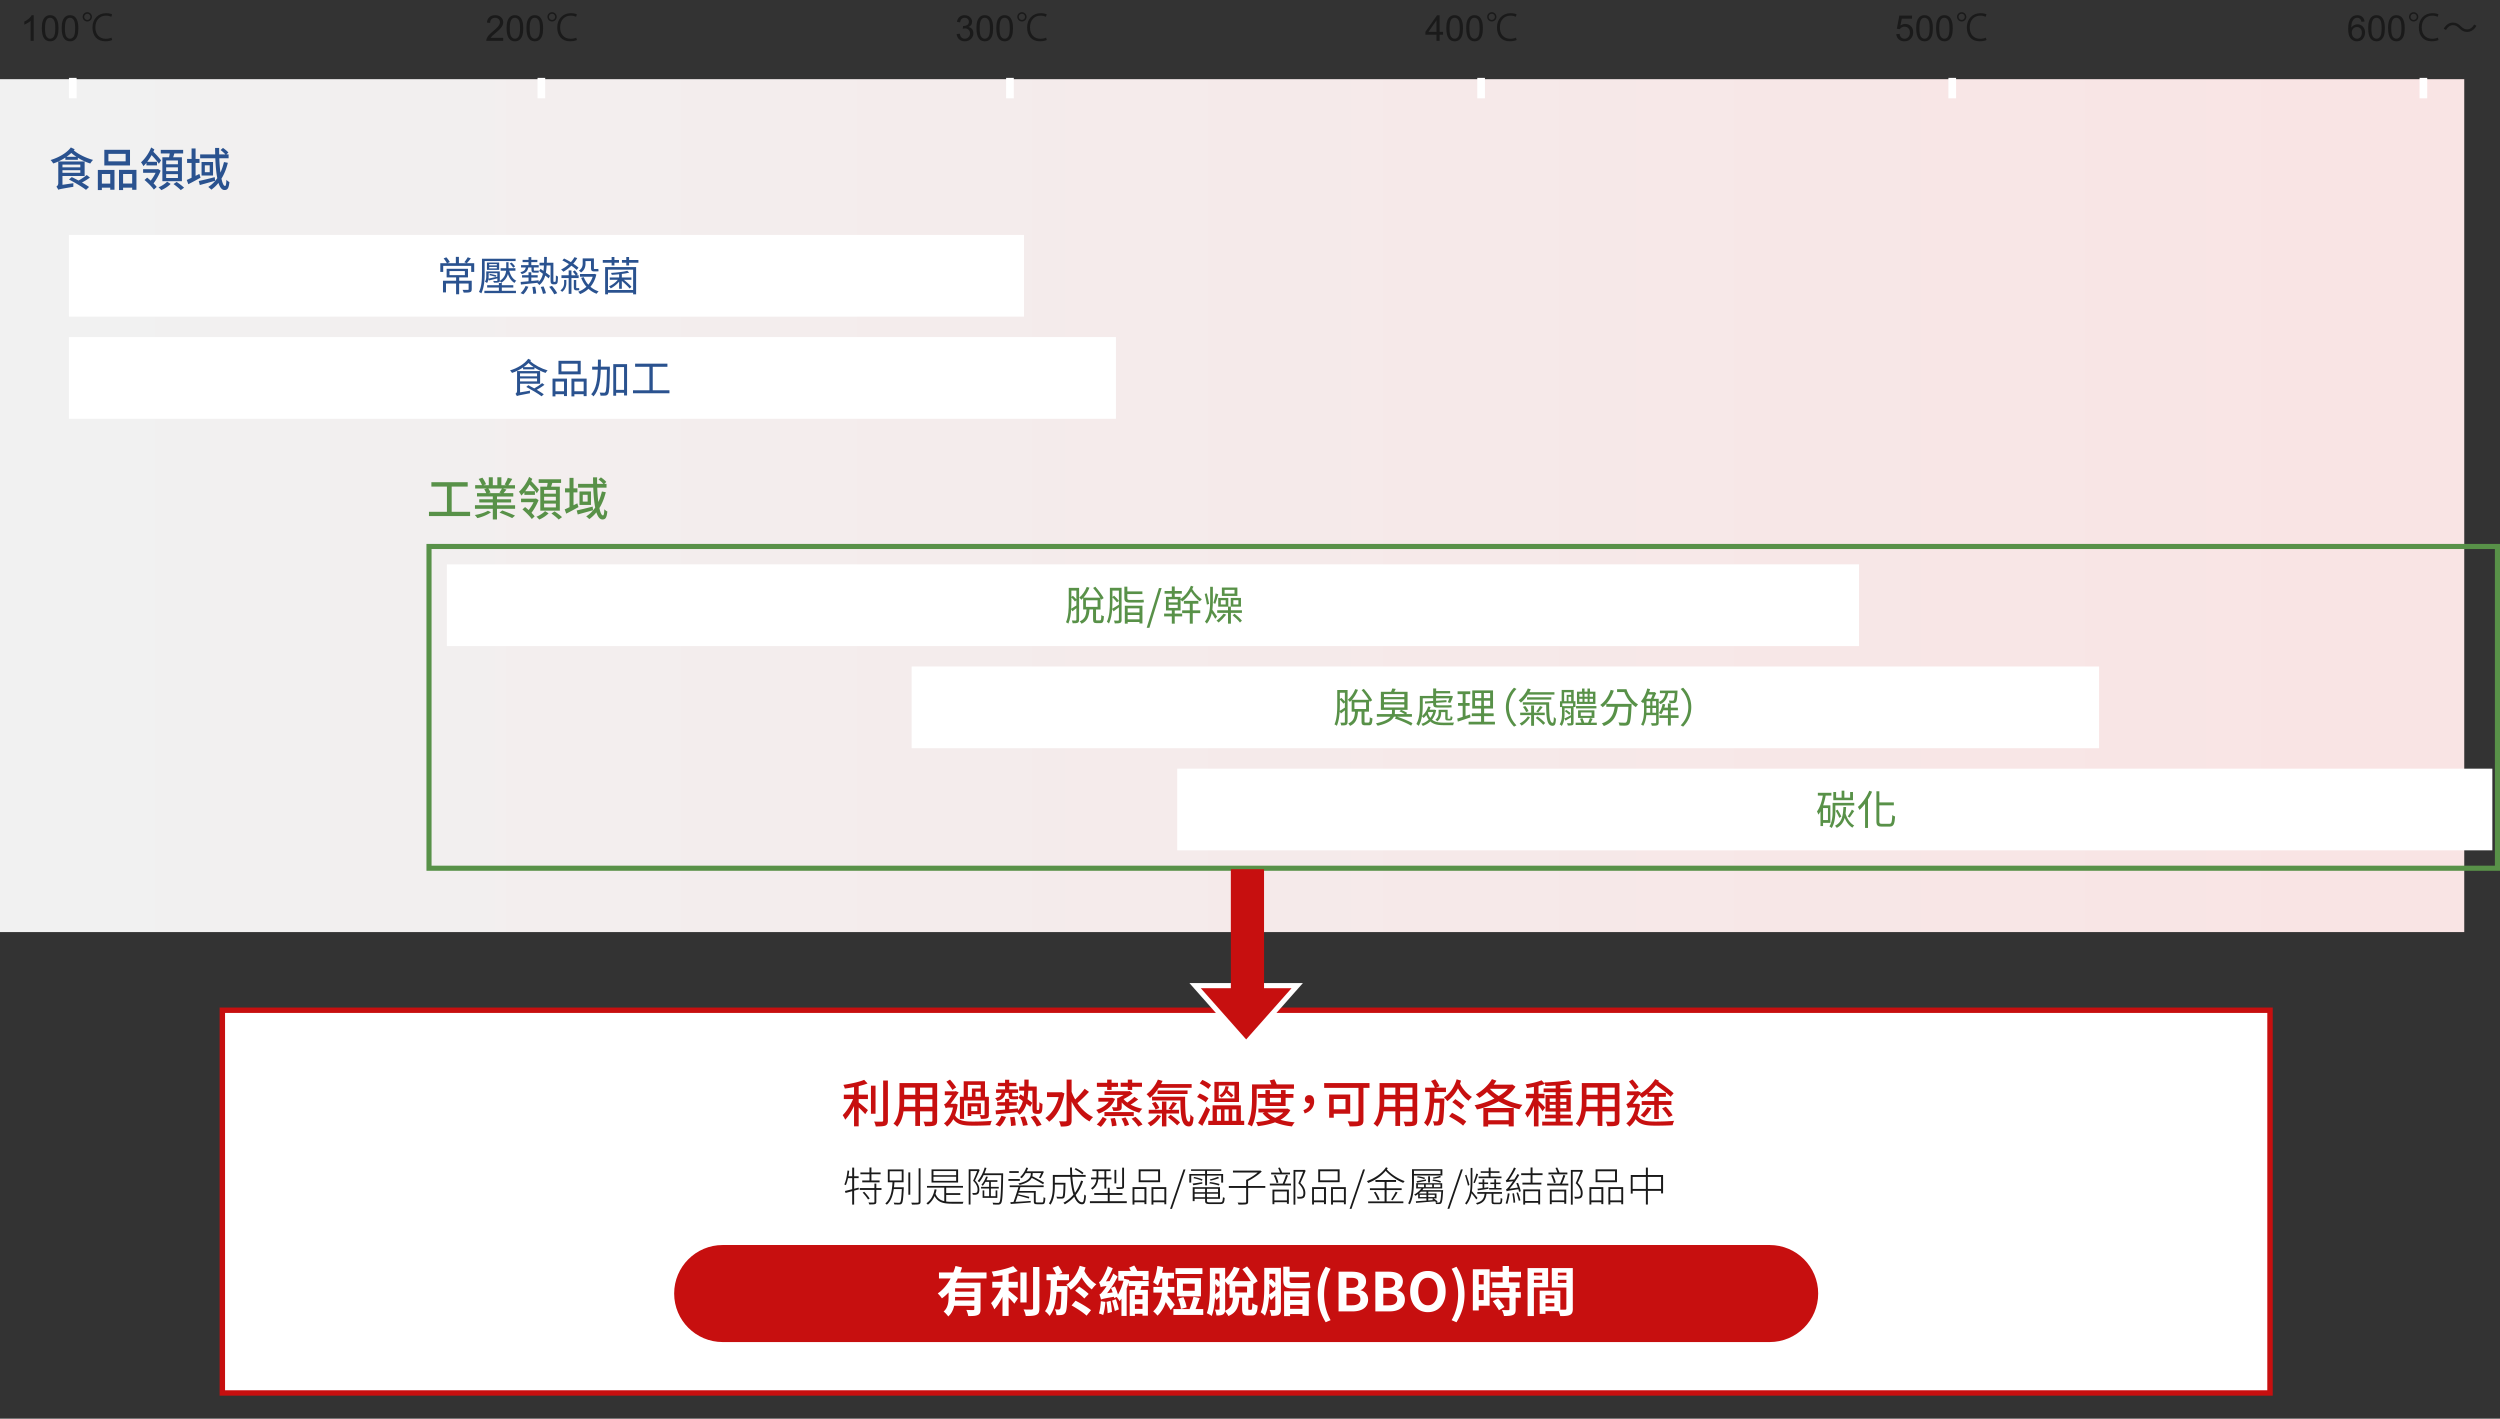 <svg xmlns="http://www.w3.org/2000/svg" id="_レイヤー_1" width="979" height="555.55"><rect width="100%" height="100%" fill="#333333" stroke="none"/><defs><linearGradient id="_名称未設定グラデーション" x1="-468.55" x2="-469.49" y1="678.14" y2="678.14" gradientTransform="matrix(965 0 0 -334 453080 226696)" gradientUnits="userSpaceOnUse"><stop offset="0" stop-color="#f9e4e4"/><stop offset="1" stop-color="#f1f1f1"/></linearGradient><style>.cls-1{fill:#fff}.cls-4,.cls-5{fill:none}.cls-7{isolation:isolate}.cls-8{fill:#2a528f}.cls-9{fill:#589148}.cls-10{fill:#c70f0f}.cls-5{stroke-width:3px;stroke:#fff}.cls-12{fill:#1a1a1a}</style></defs><g id="market"><g id="_グループ_10775"><g id="_グループ_10774"><path id="_長方形_24332" d="M0 31h965v334H0V31Z" style="fill:url(#_名称未設定グラデーション)"/><g id="_グループ_10763"><g class="cls-7"><g class="cls-7"><path d="M13.22 16h-1.23V8.16c-.3.28-.68.57-1.17.85s-.91.49-1.3.64V8.46c.69-.32 1.29-.72 1.8-1.18s.88-.91 1.09-1.34h.79V16Zm3.15-4.94c0-1.18.12-2.14.37-2.86.24-.72.61-1.28 1.09-1.67s1.09-.59 1.81-.59c.54 0 1.01.11 1.42.32.41.22.74.53 1 .94.26.41.47.9.62 1.49.15.58.23 1.38.23 2.37 0 1.18-.12 2.12-.36 2.85-.24.72-.6 1.28-1.08 1.68-.48.39-1.09.59-1.82.59-.97 0-1.73-.35-2.28-1.04-.66-.83-.99-2.19-.99-4.07Zm1.26 0c0 1.65.19 2.74.58 3.28.39.54.86.82 1.43.82s1.04-.27 1.43-.82.58-1.64.58-3.28-.19-2.75-.58-3.29-.86-.81-1.44-.81-1.02.24-1.35.72c-.42.61-.64 1.74-.64 3.38Zm6.52 0c0-1.18.12-2.14.37-2.86.24-.72.61-1.28 1.09-1.67s1.09-.59 1.81-.59c.54 0 1.01.11 1.42.32.41.22.74.53 1 .94.26.41.47.9.62 1.49.15.58.23 1.38.23 2.37 0 1.18-.12 2.12-.36 2.85-.24.72-.6 1.28-1.08 1.68-.48.39-1.09.59-1.82.59-.97 0-1.73-.35-2.28-1.04-.66-.83-.99-2.19-.99-4.07Zm1.26 0c0 1.65.19 2.74.58 3.28.39.54.86.82 1.43.82s1.04-.27 1.43-.82.58-1.64.58-3.28-.19-2.75-.58-3.29-.86-.81-1.44-.81-1.02.24-1.35.72c-.42.61-.64 1.74-.64 3.38Zm10.6-4.47c0 1.01-.83 1.83-1.82 1.83s-1.83-.83-1.83-1.83.83-1.82 1.83-1.82 1.82.85 1.82 1.82Zm-3.05 0c0 .69.55 1.23 1.23 1.23s1.22-.55 1.22-1.23-.55-1.22-1.22-1.22c-.71 0-1.23.57-1.23 1.22Zm10.95 9.08c-.49.25-1.46.5-2.69.5-3.21 0-5.01-2.17-5.01-5.42s2.14-5.59 5.32-5.59c1.26 0 2.05.28 2.38.46l-.32.95c-.5-.24-1.2-.45-2.07-.45-2.55 0-4.17 1.86-4.17 4.59s1.54 4.47 4.09 4.47c.84 0 1.65-.18 2.21-.45l.27.92Z" class="cls-12"/></g></g><g class="cls-7"><g class="cls-7"><path d="M197.05 14.82V16h-6.62c0-.3.04-.58.14-.85.17-.45.44-.9.81-1.33s.91-.94 1.61-1.52c1.09-.89 1.83-1.6 2.21-2.12.38-.52.57-1.01.57-1.48s-.17-.9-.52-1.23c-.35-.34-.8-.5-1.36-.5-.59 0-1.07.18-1.42.53s-.54.85-.54 1.48l-1.26-.13c.09-.94.41-1.66.98-2.16.56-.5 1.32-.74 2.28-.74s1.72.27 2.28.8.84 1.19.84 1.98c0 .4-.08.79-.25 1.18s-.44.79-.82 1.22-1.01 1.02-1.9 1.76c-.74.62-1.21 1.04-1.42 1.26-.21.22-.38.44-.52.67h4.92Zm1.32-3.76c0-1.18.12-2.14.37-2.86.24-.72.61-1.28 1.09-1.67s1.09-.59 1.81-.59c.54 0 1.01.11 1.42.32.41.22.74.53 1 .94.26.41.47.9.62 1.49.15.58.23 1.38.23 2.37 0 1.18-.12 2.12-.36 2.85-.24.72-.6 1.28-1.08 1.68-.48.39-1.09.59-1.82.59-.97 0-1.73-.35-2.28-1.04-.66-.83-.99-2.19-.99-4.07Zm1.26 0c0 1.65.19 2.74.58 3.28.39.54.86.82 1.43.82s1.04-.27 1.43-.82.58-1.64.58-3.28-.19-2.75-.58-3.29-.86-.81-1.44-.81-1.02.24-1.35.72c-.42.61-.64 1.74-.64 3.38Zm6.52 0c0-1.18.12-2.14.37-2.86.24-.72.61-1.28 1.09-1.67s1.09-.59 1.81-.59c.54 0 1.01.11 1.42.32.41.22.74.53 1 .94.26.41.47.9.62 1.49.15.58.23 1.38.23 2.37 0 1.18-.12 2.12-.36 2.85-.24.72-.6 1.28-1.08 1.68-.48.39-1.09.59-1.82.59-.97 0-1.73-.35-2.28-1.04-.66-.83-.99-2.19-.99-4.07Zm1.26 0c0 1.65.19 2.74.58 3.28.39.54.86.82 1.43.82s1.04-.27 1.43-.82.58-1.64.58-3.28-.19-2.75-.58-3.29-.86-.81-1.44-.81-1.02.24-1.35.72c-.42.61-.64 1.74-.64 3.38Zm10.6-4.47c0 1.01-.83 1.83-1.82 1.83s-1.83-.83-1.83-1.83.83-1.82 1.83-1.82 1.82.85 1.82 1.82Zm-3.05 0c0 .69.55 1.23 1.23 1.23s1.22-.55 1.22-1.23-.55-1.22-1.22-1.22c-.71 0-1.23.57-1.23 1.22Zm10.95 9.08c-.49.25-1.46.5-2.69.5-3.21 0-5.01-2.17-5.01-5.42s2.14-5.59 5.32-5.59c1.26 0 2.05.28 2.38.46l-.32.95c-.5-.24-1.2-.45-2.07-.45-2.55 0-4.17 1.86-4.17 4.59s1.54 4.47 4.09 4.47c.84 0 1.65-.18 2.21-.45l.27.92Z" class="cls-12"/></g></g><g class="cls-7"><g class="cls-7"><path d="m374.59 13.35 1.23-.16c.14.7.38 1.2.72 1.51.34.31.75.46 1.24.46.58 0 1.07-.2 1.47-.6s.6-.9.6-1.49-.18-1.03-.55-1.4c-.37-.37-.84-.55-1.41-.55-.23 0-.52.05-.87.14l.14-1.08c.08 0 .15.01.2.01.52 0 1-.14 1.42-.41s.63-.7.63-1.26c0-.45-.15-.83-.46-1.12s-.7-.44-1.18-.44-.88.15-1.2.45-.52.75-.62 1.35l-1.23-.22c.15-.83.49-1.46 1.03-1.92.53-.45 1.2-.68 1.99-.68.55 0 1.05.12 1.51.35.46.24.81.56 1.06.96s.37.84.37 1.29c0 .43-.12.83-.35 1.18s-.58.64-1.03.85c.59.14 1.05.42 1.38.85.33.43.49.97.49 1.62 0 .88-.32 1.62-.96 2.23-.64.61-1.44.91-2.42.91-.88 0-1.61-.26-2.19-.79s-.91-1.2-.99-2.04Zm7.78-2.29c0-1.18.12-2.14.37-2.86.24-.72.61-1.28 1.09-1.67s1.09-.59 1.81-.59c.54 0 1.01.11 1.42.32.41.22.74.53 1 .94.26.41.47.9.62 1.49.15.58.23 1.38.23 2.37 0 1.18-.12 2.12-.36 2.85-.24.72-.6 1.28-1.08 1.68-.48.39-1.09.59-1.82.59-.97 0-1.73-.35-2.28-1.04-.66-.83-.99-2.19-.99-4.07Zm1.26 0c0 1.65.19 2.74.58 3.28.39.54.86.82 1.43.82s1.04-.27 1.43-.82.58-1.64.58-3.28-.19-2.75-.58-3.29-.86-.81-1.44-.81-1.02.24-1.35.72c-.42.61-.64 1.74-.64 3.38Zm6.52 0c0-1.18.12-2.14.37-2.86.24-.72.61-1.28 1.09-1.67s1.09-.59 1.81-.59c.54 0 1.01.11 1.42.32.41.22.74.53 1 .94.26.41.47.9.62 1.49.15.58.23 1.38.23 2.37 0 1.18-.12 2.12-.36 2.85-.24.72-.6 1.28-1.08 1.68-.48.39-1.09.59-1.82.59-.97 0-1.73-.35-2.28-1.04-.66-.83-.99-2.19-.99-4.07Zm1.26 0c0 1.65.19 2.74.58 3.28.39.54.86.82 1.43.82s1.04-.27 1.43-.82.58-1.64.58-3.28-.19-2.75-.58-3.29-.86-.81-1.44-.81-1.02.24-1.35.72c-.42.61-.64 1.74-.64 3.38Zm10.6-4.47c0 1.01-.83 1.83-1.82 1.83s-1.83-.83-1.83-1.83.83-1.82 1.83-1.82 1.82.85 1.82 1.82Zm-3.05 0c0 .69.55 1.23 1.23 1.23s1.22-.55 1.22-1.23-.55-1.22-1.22-1.22c-.71 0-1.23.57-1.23 1.22Zm10.95 9.08c-.49.25-1.46.5-2.69.5-3.21 0-5.01-2.17-5.01-5.42s2.14-5.59 5.32-5.59c1.26 0 2.05.28 2.38.46l-.32.95c-.5-.24-1.2-.45-2.07-.45-2.55 0-4.17 1.86-4.17 4.59s1.54 4.47 4.09 4.47c.84 0 1.65-.18 2.21-.45l.27.92Z" class="cls-12"/></g></g><g class="cls-7"><g class="cls-7"><path d="M562.53 16v-2.4h-4.35v-1.13l4.57-6.49h1v6.49h1.35v1.13h-1.35V16h-1.23Zm0-3.53V7.95l-3.14 4.52h3.14Zm3.84-1.41c0-1.18.12-2.14.37-2.86.24-.72.61-1.28 1.09-1.67.48-.39 1.09-.59 1.81-.59.54 0 1.01.11 1.42.32.41.22.74.53 1 .94.26.41.47.9.62 1.49.15.58.23 1.38.23 2.37 0 1.18-.12 2.12-.36 2.85-.24.72-.6 1.28-1.08 1.68-.48.39-1.09.59-1.82.59-.97 0-1.72-.35-2.28-1.04-.66-.83-.99-2.19-.99-4.07Zm1.26 0c0 1.65.19 2.74.58 3.28.39.54.86.82 1.43.82s1.04-.27 1.43-.82c.38-.55.58-1.64.58-3.28s-.19-2.75-.58-3.29c-.39-.54-.87-.81-1.44-.81s-1.02.24-1.35.72c-.42.61-.64 1.74-.64 3.38Zm6.52 0c0-1.18.12-2.14.37-2.86.24-.72.61-1.28 1.09-1.67.48-.39 1.09-.59 1.82-.59.54 0 1.01.11 1.42.32.41.22.74.53 1 .94.26.41.47.9.62 1.49.15.58.23 1.38.23 2.37 0 1.18-.12 2.12-.36 2.85-.24.72-.6 1.28-1.08 1.68-.48.39-1.09.59-1.82.59-.97 0-1.73-.35-2.28-1.04-.66-.83-.99-2.19-.99-4.07Zm1.26 0c0 1.65.19 2.74.58 3.28.38.54.86.82 1.42.82s1.04-.27 1.42-.82c.39-.55.58-1.64.58-3.28s-.19-2.75-.58-3.29c-.38-.54-.86-.81-1.44-.81s-1.02.24-1.35.72c-.42.61-.64 1.74-.64 3.38Zm10.6-4.47c0 1.01-.83 1.83-1.82 1.83s-1.83-.83-1.83-1.83.83-1.82 1.83-1.82 1.82.85 1.82 1.82Zm-3.05 0c0 .69.55 1.23 1.23 1.23s1.22-.55 1.22-1.23-.55-1.22-1.22-1.22c-.71 0-1.23.57-1.23 1.22Zm10.95 9.08c-.49.25-1.46.5-2.69.5-3.21 0-5.01-2.17-5.01-5.42s2.14-5.59 5.32-5.59c1.26 0 2.05.28 2.38.46l-.32.95c-.5-.24-1.2-.45-2.07-.45-2.55 0-4.17 1.86-4.17 4.59s1.54 4.47 4.09 4.47c.84 0 1.65-.18 2.21-.45l.27.92Z" class="cls-12"/></g></g><g class="cls-7"><g class="cls-7"><path d="m742.58 13.38 1.29-.11c.1.63.32 1.1.67 1.42.35.32.77.48 1.26.48.59 0 1.09-.22 1.5-.67s.62-1.04.62-1.78-.2-1.26-.59-1.66c-.39-.41-.91-.61-1.55-.61-.4 0-.75.09-1.07.27-.32.18-.57.41-.75.7l-1.16-.15.97-5.15h4.98V7.3h-4l-.54 2.69c.6-.42 1.23-.63 1.89-.63.88 0 1.61.3 2.21.91s.9 1.39.9 2.34-.26 1.69-.79 2.35c-.64.81-1.52 1.22-2.63 1.22-.91 0-1.66-.25-2.23-.77-.58-.51-.91-1.19-.99-2.03Zm7.79-2.32c0-1.18.12-2.14.37-2.86.24-.72.61-1.28 1.09-1.67.48-.39 1.09-.59 1.81-.59.54 0 1.01.11 1.42.32.41.22.74.53 1 .94.26.41.47.9.62 1.49.15.58.23 1.38.23 2.37 0 1.18-.12 2.12-.36 2.85-.24.72-.6 1.28-1.08 1.68-.48.39-1.09.59-1.82.59-.97 0-1.72-.35-2.28-1.04-.66-.83-.99-2.19-.99-4.07Zm1.26 0c0 1.65.19 2.74.58 3.28.39.54.86.82 1.43.82s1.04-.27 1.43-.82c.38-.55.58-1.64.58-3.28s-.19-2.75-.58-3.29c-.39-.54-.87-.81-1.44-.81s-1.02.24-1.35.72c-.42.61-.64 1.74-.64 3.38Zm6.52 0c0-1.18.12-2.14.37-2.86.24-.72.61-1.28 1.09-1.67.48-.39 1.09-.59 1.82-.59.54 0 1.01.11 1.42.32.41.22.74.53 1 .94.26.41.47.9.62 1.49.15.58.23 1.38.23 2.37 0 1.18-.12 2.12-.36 2.85-.24.72-.6 1.28-1.08 1.68-.48.39-1.09.59-1.82.59-.97 0-1.73-.35-2.28-1.04-.66-.83-.99-2.19-.99-4.07Zm1.26 0c0 1.65.19 2.74.58 3.28.38.54.86.82 1.42.82s1.04-.27 1.42-.82c.39-.55.58-1.64.58-3.28s-.19-2.75-.58-3.29c-.38-.54-.86-.81-1.44-.81s-1.02.24-1.35.72c-.42.61-.64 1.74-.64 3.38Zm10.6-4.47c0 1.01-.83 1.83-1.82 1.83s-1.83-.83-1.83-1.83.83-1.82 1.83-1.82 1.82.85 1.82 1.82Zm-3.05 0c0 .69.55 1.23 1.23 1.23s1.22-.55 1.22-1.23-.55-1.22-1.22-1.22c-.71 0-1.23.57-1.23 1.22Zm10.95 9.08c-.49.25-1.46.5-2.69.5-3.21 0-5.01-2.17-5.01-5.42s2.14-5.59 5.32-5.59c1.26 0 2.05.28 2.38.46l-.32.95c-.5-.24-1.2-.45-2.07-.45-2.55 0-4.17 1.86-4.17 4.59s1.54 4.47 4.09 4.47c.84 0 1.65-.18 2.21-.45l.27.92Z" class="cls-12"/></g></g><g class="cls-7"><g class="cls-7"><path d="m925.97 8.43-1.22.1c-.11-.48-.26-.83-.46-1.05-.33-.35-.74-.53-1.23-.53-.39 0-.74.11-1.03.33-.39.28-.69.7-.92 1.24s-.34 1.31-.35 2.32c.3-.45.66-.79 1.09-1s.88-.33 1.35-.33c.82 0 1.52.3 2.1.91.58.6.86 1.38.86 2.34 0 .63-.14 1.21-.41 1.75-.27.54-.64.95-1.12 1.24s-1.01.43-1.61.43c-1.03 0-1.86-.38-2.51-1.13-.65-.75-.97-2-.97-3.73 0-1.94.36-3.34 1.07-4.22.62-.77 1.46-1.15 2.52-1.15.79 0 1.43.22 1.94.66.5.44.8 1.05.91 1.83Zm-5.02 4.32c0 .42.09.83.27 1.22.18.39.43.68.76.89.32.2.66.3 1.02.3.52 0 .97-.21 1.34-.63s.56-.99.56-1.71-.18-1.24-.55-1.64c-.37-.4-.83-.6-1.39-.6s-1.03.2-1.42.6c-.39.4-.58.92-.58 1.57Zm6.42-1.69c0-1.18.12-2.14.37-2.86.24-.72.61-1.28 1.09-1.67.48-.39 1.09-.59 1.81-.59.54 0 1.01.11 1.42.32.41.22.74.53 1 .94.26.41.47.9.62 1.49.15.58.23 1.38.23 2.37 0 1.18-.12 2.12-.36 2.85-.24.72-.6 1.28-1.08 1.68-.48.39-1.09.59-1.82.59-.97 0-1.72-.35-2.28-1.04-.66-.83-.99-2.19-.99-4.07Zm1.26 0c0 1.65.19 2.74.58 3.28.39.54.86.82 1.43.82s1.04-.27 1.43-.82c.38-.55.58-1.64.58-3.28s-.19-2.75-.58-3.29c-.39-.54-.87-.81-1.44-.81s-1.02.24-1.35.72c-.42.61-.64 1.74-.64 3.38Zm6.52 0c0-1.18.12-2.14.37-2.86.24-.72.61-1.28 1.09-1.67.48-.39 1.09-.59 1.82-.59.54 0 1.01.11 1.42.32.41.22.74.53 1 .94.26.41.47.9.62 1.49.15.58.23 1.38.23 2.37 0 1.18-.12 2.12-.36 2.85-.24.72-.6 1.28-1.08 1.68-.48.39-1.09.59-1.82.59-.97 0-1.73-.35-2.28-1.04-.66-.83-.99-2.19-.99-4.07Zm1.26 0c0 1.65.19 2.74.58 3.28.38.54.86.82 1.42.82s1.04-.27 1.42-.82c.39-.55.58-1.64.58-3.28s-.19-2.75-.58-3.29c-.38-.54-.86-.81-1.44-.81s-1.02.24-1.35.72c-.42.61-.64 1.74-.64 3.38Zm10.6-4.47c0 1.01-.83 1.83-1.82 1.83s-1.83-.83-1.83-1.83.83-1.82 1.83-1.82 1.82.85 1.82 1.82Zm-3.05 0c0 .69.55 1.23 1.23 1.23s1.22-.55 1.22-1.23-.55-1.22-1.22-1.22c-.71 0-1.23.57-1.23 1.22Zm10.95 9.08c-.49.25-1.46.5-2.69.5-3.21 0-5.01-2.17-5.01-5.42s2.14-5.59 5.32-5.59c1.26 0 2.05.28 2.38.46l-.32.95c-.5-.24-1.2-.45-2.07-.45-2.55 0-4.17 1.86-4.17 4.59s1.54 4.47 4.09 4.47c.84 0 1.65-.18 2.21-.45l.27.92Zm14.87-5.58c-.88 1.58-2.17 2.42-3.64 2.42-1.26 0-2.14-.52-3.12-1.47-.77-.74-1.4-1.19-2.44-1.19-1.13 0-2.13.77-2.72 1.89l-.91-.48c.88-1.58 2.17-2.42 3.64-2.42 1.26 0 2.14.52 3.12 1.47.77.74 1.41 1.19 2.44 1.19 1.13 0 2.13-.77 2.72-1.89l.91.48Z" class="cls-12"/></g></g><g id="_グループ_10765"><path id="_線_127" d="M28.5 30.5v8" class="cls-5"/><path id="_線_128" d="M212 30.5v8" class="cls-5"/><path id="_線_129" d="M395.5 30.5v8" class="cls-5"/><path id="_線_130" d="M580 30.5v8" class="cls-5"/><path id="_線_131" d="M764.5 30.5v8" class="cls-5"/><path id="_線_132" d="M949 30.5v8" class="cls-5"/></g></g></g><g id="_グループ_10772"><g id="_グループ_10766"><g id="_グループ_10766-2"><path id="_長方形_24333" d="M27 92h374v32H27V92Z" class="cls-1"/><g id="_常圧熱殺菌" class="cls-7"><g class="cls-7"><path d="M185.69 106.49h-1.17v-2.37h-10.96v2.37h-1.14v-3.41h2.56c-.24-.53-.77-1.31-1.25-1.89l1.06-.43c.53.56 1.09 1.34 1.36 1.87l-.99.45h3.35v-2.48h1.2v2.48h5.99v3.41Zm-.98 6.79c0 .62-.13.94-.62 1.12-.5.19-1.3.19-2.53.19-.06-.34-.26-.77-.42-1.09.96.03 1.81.03 2.05.02.24-.02.32-.06.32-.26v-2.24h-3.71v4.21h-1.2v-4.21h-3.95v3.49h-1.18v-4.58h5.14v-1.31h-3.71v-3.36h8.36v3.36h-3.44v1.31h4.91v3.34Zm-8.69-5.55h6.03v-1.57h-6.03v1.57Zm8.37-6.56c-.53.7-1.14 1.44-1.6 1.92l-.96-.4c.45-.53 1.02-1.38 1.33-1.95l1.23.43Zm5.41 5.74c0 2.37-.16 5.75-1.33 7.97-.19-.18-.67-.43-.91-.56 1.09-2.11 1.18-5.14 1.18-7.4v-5.6h13.17v.91h-12.12v4.67Zm6.71 6.96h5.54v.91h-12.37v-.91h5.68v-1.28h-4.59v-.91h4.59v-.86h1.15v.86h4.5v.91h-4.5v1.28Zm2.93-7.86c.43 1.79 1.33 3.28 2.75 3.92-.26.21-.56.56-.7.85-1.25-.69-2.06-1.94-2.59-3.5-.32 1.23-1.04 2.43-2.59 3.44-.14-.18-.38-.43-.61-.61-.05.26-.18.37-.43.46-.35.13-.93.13-1.84.13-.06-.22-.19-.48-.3-.69.66.02 1.25.02 1.41.02.18-.02.22-.06.22-.22v-.8c-1.14.29-2.29.59-3.25.8l-.22-.5c-.08.54-.26 1.07-.58 1.52a3.23 3.23 0 0 0-.82-.54c.5-.67.53-1.49.53-2.21v-1.81h5.3V110c1.79-1.17 2.32-2.64 2.48-3.99h-2.15v-.98h2.19v-2.35h.91v2.35h2.69v.98h-2.4Zm-3.97-.32h-4.79v-2.88h4.79v2.88Zm-4.11 2.42c0 .29-.02.64-.05.98.93-.19 2.16-.45 3.44-.75v-1.36h-3.39v1.14Zm3.2-4.71h-2.99v.54h2.99v-.54Zm0 1.12h-2.99v.58h2.99v-.58Zm-2.72 2.72c.85.14 1.94.4 2.54.59l-.24.58c-.61-.21-1.71-.48-2.54-.66l.24-.51Zm9.11-2.4c-.26-.46-.83-1.15-1.34-1.63l.69-.4c.53.45 1.12 1.1 1.39 1.55l-.74.48Zm5.92-.11c-.22 1.34-.85 2.14-2.59 2.61-.08-.24-.34-.59-.53-.74 1.44-.34 1.97-.88 2.13-1.87h-1.84v-.9h2.93v-1.18h-2.32v-.88h2.32v-1.09h1.09v1.09h2.37v.88h-2.37v1.18h2.9v.9h-1.92v.82c0 .34.02.45.24.45h.96c.19 0 .53-.03.7-.08.02.24.05.54.06.77-.14.06-.46.08-.75.08h-1.12c-.83 0-1.01-.35-1.01-1.23v-.8h-1.25Zm-3.03 10.04c.78-.62 1.54-1.73 1.97-2.77l1.1.29c-.43 1.07-1.17 2.24-1.97 2.96l-1.1-.48Zm13.41-4.4c.11 0 .19-.03.26-.1.06-.06.1-.22.13-.51.03-.32.05-1.02.05-1.94.21.21.53.37.82.45-.02.83-.08 1.83-.14 2.16-.06.37-.19.58-.37.7-.18.14-.43.21-.69.21h-.62c-.29 0-.58-.1-.8-.3-.21-.19-.29-.45-.29-1.54v-5.55h-1.54c-.05 1.02-.14 1.97-.3 2.8.66.48 1.25.93 1.65 1.26l-.56.99c-.34-.3-.8-.7-1.33-1.1-.43 1.55-1.14 2.8-2.34 3.73-.16-.26-.51-.62-.77-.78l.14-.11c-2.39.24-4.83.51-6.56.69l-.11-1.02c.85-.06 1.9-.16 3.09-.27v-1.46h-2.54v-.91h2.54v-1.15h1.09v1.15h2.5v.91h-2.5v1.34c.94-.06 1.92-.18 2.87-.27l.02.64c.85-.83 1.34-1.89 1.65-3.19-.51-.38-1.02-.75-1.47-1.07l.53-.85c.35.24.75.51 1.15.8.1-.66.16-1.38.19-2.13h-1.73v-1.07h1.78c.02-.72.03-1.47.03-2.27h1.09c-.02.8-.02 1.55-.05 2.27h2.58v6.69c0 .4.02.66.06.74.05.05.13.06.22.06h.29Zm-7.67 1.92c.21.86.37 1.99.38 2.64l-1.17.16c-.02-.69-.13-1.83-.32-2.71l1.1-.1Zm3.27-.13c.4.85.8 1.97.94 2.66l-1.17.26c-.13-.7-.5-1.84-.88-2.71l1.1-.21Zm3.3-.21c.77.86 1.65 2.06 2.05 2.87l-1.17.43c-.38-.78-1.23-2.03-1.98-2.94l1.1-.35Zm4.75-2.34h.88v1.28c0 1.07-.35 2.45-1.66 3.41-.14-.19-.48-.48-.67-.59 1.2-.85 1.46-1.97 1.46-2.85v-1.25Zm4.93-3.89c-.51-.51-1.23-1.09-2.08-1.67-.96.93-2.03 1.75-3.14 2.35-.18-.22-.61-.66-.9-.85 1.12-.56 2.19-1.26 3.09-2.13-.83-.53-1.73-1.02-2.58-1.44l.67-.75c.86.4 1.78.9 2.67 1.42.54-.59 1.01-1.25 1.39-1.94l1.1.34c-.43.79-.96 1.54-1.57 2.21.83.53 1.55 1.07 2.06 1.57l-.74.88Zm-2.05 3.17v6.2h-1.09v-6.2h-2.82v-1.09h2.82v-1.91h1.09v1.91h1.63c-.26-.42-.7-.99-1.09-1.41l.77-.53c.42.46.96 1.12 1.22 1.52l-.56.42h.85v1.09h-2.82Zm2.5 3.94c.14 0 .37 0 .51-.06.02.26.05.64.08.86-.14.06-.38.06-.59.06h-.51c-.88 0-1.06-.35-1.06-1.38v-2.67h.94v2.71c0 .38.02.48.16.48h.46Zm7.25-5.33c-.45 1.97-1.25 3.55-2.32 4.79.93.8 2 1.41 3.23 1.81-.27.22-.64.66-.8.94a9.536 9.536 0 0 1-3.2-1.94c-.96.91-2.08 1.6-3.3 2.08-.14-.27-.46-.7-.72-.94a9.13 9.13 0 0 0 3.22-1.95c-.88-.99-1.57-2.18-2.05-3.5l1.01-.26c.42 1.09 1.02 2.1 1.79 2.96.72-.88 1.33-1.94 1.71-3.12h-4.99v-1.07h5.46l.22-.05.74.26Zm-4.24-4.34c0 1.15-.3 2.59-1.78 3.55-.16-.21-.58-.61-.82-.75 1.3-.82 1.49-1.89 1.49-2.83v-1.94h4.4v3.63c0 .42.03.53.24.53h.8c.18 0 .5-.02.67-.06l.11.91c-.21.06-.51.08-.77.08h-.93c-1.06 0-1.26-.4-1.26-1.46v-2.58h-2.16v.91Zm10.22-.28h-3.46v-1.06h3.46v-1.18h1.1v1.18h1.79v1.06h-1.79v1.07h-1.1v-1.07Zm-2.54 1.7h12.13v10.68h-1.17v-.64h-9.84v.64h-1.12v-10.68Zm1.12 1.02v7.97h9.84v-7.97h-9.84Zm4.35 4.69c-.91 1.09-2.18 2.08-3.28 2.64-.16-.26-.48-.59-.7-.78 1.22-.51 2.59-1.5 3.47-2.58h-3.15v-.91h3.67v-1.26c-.98.11-1.98.18-2.9.22-.03-.22-.16-.54-.27-.75 2.24-.14 4.95-.42 6.34-.83l.8.69c-.8.24-1.82.42-2.91.54v1.39h3.75v.91h-2.93c1.12.91 2.32 2 2.94 2.75l-.69.67c-.66-.8-1.92-2-3.07-2.98v3.07h-1.06v-2.8Zm7.56-8.47v1.06h-3.65v1.07h-1.1v-1.07h-1.7v-1.06h1.7v-1.18h1.1v1.18H250Z" class="cls-8"/></g></g></g><g id="_グループ_10767"><path id="_長方形_24333-2" d="M27 132h410v32H27v-32Z" class="cls-1"/><g id="_食品加工" class="cls-7"><g class="cls-7"><path d="M207.93 141.02c-.08.13-.18.26-.29.38 1.6 1.52 4.4 2.96 6.8 3.65-.26.22-.62.7-.8.99-1.41-.46-2.96-1.22-4.35-2.11v.7h-4.45v-.72c-1.31.88-2.8 1.62-4.34 2.13-.16-.29-.48-.72-.77-.99 2.82-.85 5.68-2.5 7.12-4.55l1.07.51Zm-.37 11.96c-.05.3-.05.78-.03 1.01-4.19.8-4.75.93-5.12 1.12-.1-.26-.35-.69-.54-.9.24-.16.61-.5.61-1.17v-7.73h9.03v4.95h-7.86v3.39l3.92-.67Zm-3.92-6.77v1.15h6.67v-1.15h-6.67Zm6.67 3.14v-1.14h-6.67v1.14h6.67Zm-1.28-5.57c-.77-.5-1.47-1.06-2.06-1.62-.58.58-1.23 1.14-1.94 1.62h4Zm4.18 6.92c-.9.7-2 1.39-3.01 1.94 1.06.62 2.05 1.25 2.74 1.75l-.85.8c-1.3-.99-3.95-2.59-5.99-3.67l.78-.69c.72.38 1.54.8 2.34 1.26 1.07-.61 2.32-1.42 3.09-2.06l.9.67Zm3.17-2.43h5.65v6.82h-1.17v-.72h-3.35v.86h-1.14v-6.96Zm1.14 1.15v3.79h3.35v-3.79h-3.35Zm9.89-2.83h-8.71v-5.3h8.71v5.3Zm-1.2-4.16h-6.35v3.02h6.35v-3.02Zm3.52 5.84v6.85h-1.17v-.75h-3.63v.86h-1.15v-6.96h5.95Zm-1.17 4.95v-3.79h-3.63v3.79h3.63Zm10.28-9c-.13 7.08-.24 9.4-.74 10.08-.29.42-.58.56-1.06.61-.43.06-1.17.06-1.87.02-.03-.35-.14-.86-.35-1.2.74.06 1.42.06 1.71.06.26.02.42-.03.53-.26.37-.45.51-2.62.62-8.76h-2.42c-.14 4.29-.69 8.12-2.85 10.45-.18-.26-.61-.64-.9-.82 1.98-2.1 2.46-5.63 2.59-9.64h-2.21v-1.17h2.24c.02-.91.02-1.84.02-2.78h1.17c0 .94-.02 1.87-.03 2.78h3.54v.61Zm6.72-1.63v12.28h-1.18v-1.06h-3.1v1.17h-1.12v-12.39h5.41Zm-1.18 10.08v-8.93h-3.1v8.93h3.1Zm17.78.15V154h-14.28v-1.18h6.43v-9.19h-5.6v-1.22h12.65v1.22h-5.75v9.19h6.55Z" class="cls-8"/></g></g></g><g id="_長方形_24335"><path d="M19 84h426v88H19V84Z" class="cls-4"/><path d="M19.5 84.5h425v87h-425v-87Z" style="fill:none;stroke:#2a528f;stroke-dasharray:0 4"/></g></g><g id="_食品分野" class="cls-7"><g class="cls-7"><path d="M29.25 58.45c-.11.14-.23.29-.36.43 1.8 1.57 4.9 3.04 7.56 3.75-.38.32-.86 1.01-1.1 1.4-1.58-.49-3.31-1.28-4.86-2.25v.81h-4.9v-.86c-.86.56-1.8 1.06-2.75 1.49h10.3v5.71h-8.68v3.44l4.29-.63a9.65 9.65 0 0 0-.02 1.41c-4.74.79-5.46.94-5.91 1.17-.13-.34-.49-.95-.74-1.22.31-.2.74-.63.74-1.39v-8.46c-.65.29-1.31.56-1.98.77-.23-.4-.65-.99-1.04-1.35 3.1-.94 6.3-2.7 7.94-4.93l1.51.72Zm-4.79 6.01v1.06h6.99v-1.06h-6.99Zm6.99 3.22v-1.04h-6.99v1.04h6.99Zm-1.51-6.27c-.74-.47-1.42-.99-2.02-1.51-.58.54-1.22 1.04-1.89 1.51h3.91Zm5.28 8.12c-.94.7-2.07 1.39-3.12 1.94 1.08.61 2.07 1.24 2.77 1.75l-1.19 1.13c-1.44-1.12-4.39-2.88-6.68-4.05l1.1-.95c.81.38 1.73.86 2.65 1.35 1.13-.63 2.41-1.48 3.22-2.16l1.24.99Zm3.09-2.99h6.52v7.76h-1.66v-.81h-3.28v.94h-1.58v-7.89Zm1.58 1.6v3.75h3.28v-3.75h-3.28Zm11.02-3.35H40.85v-6.14h10.06v6.14Zm-1.71-4.54h-6.75v2.94h6.75v-2.94Zm4.23 6.28v7.8h-1.67v-.85H48.2v.94h-1.6v-7.89h6.84Zm-1.67 5.35v-3.75H48.2v3.75h3.56Zm5.58-8.1c-.4.47-.79.9-1.19 1.28-.2-.45-.59-1.1-.94-1.49 1.49-1.3 3.11-3.55 3.98-5.82l1.26.77c-.13.31-.27.61-.41.9 1.15 1.15 2.41 2.5 3.02 3.4l-.85 1.33c-.59-.94-1.75-2.25-2.84-3.4-.52.94-1.12 1.82-1.71 2.61h3.82v1.42h-4.14v-1.01Zm5.56 3.06c-.65 1.75-1.78 3.67-2.77 4.97.49.5.92.97 1.24 1.4l-1.12 1.04c-.76-1.08-2.38-2.7-3.66-3.76l1.03-.92c.43.32.92.74 1.39 1.17.68-.83 1.42-2 1.93-3.08h-4.9v-1.39h5.6l.22-.09 1.04.65Zm3.92 5.19c-.9.92-2.41 1.91-3.65 2.43-.27-.31-.74-.83-1.1-1.1 1.26-.52 2.67-1.46 3.37-2.21l1.39.88Zm-.61-10.44c.09-.47.2-1.01.25-1.48h-3.51v-1.42h8.77v1.42h-3.44c-.16.5-.31 1.03-.47 1.48h3.42v9.38h-7.65v-9.38h2.63Zm3.47 1.26h-4.61v1.48h4.61v-1.48Zm0 2.67h-4.61v1.49h4.61v-1.49Zm0 2.68h-4.61v1.5h4.61v-1.5Zm-.5 3.06c.97.63 2.23 1.58 2.9 2.25l-1.3.95c-.59-.65-1.85-1.67-2.84-2.38l1.24-.83Zm9.35-1.68c-1.62.9-3.35 1.84-4.79 2.56l-.61-1.67c.54-.23 1.19-.52 1.89-.86v-5.8h-1.76v-1.58h1.76v-4.09h1.57v4.09h1.53v1.58h-1.53v5.04c.5-.25.99-.49 1.49-.74l.45 1.48Zm5.71 1.22c-2.07.59-4.3 1.19-6 1.67l-.41-1.58c1.58-.34 3.96-.92 6.25-1.51l.16 1.42Zm4.99-7.06c-.59 2.36-1.42 4.45-2.5 6.21.36 1.8.86 2.88 1.4 2.88.31 0 .47-.68.52-2.43.32.38.83.74 1.19.9-.25 2.39-.7 3.12-1.93 3.12-1.04 0-1.8-1.06-2.38-2.79a13.36 13.36 0 0 1-2.77 2.65c-.25-.27-.86-.83-1.21-1.06 1.4-.88 2.56-2.05 3.53-3.46-.41-2.14-.65-4.86-.76-7.78h-5.94v-1.51h5.89c-.02-.85-.04-1.69-.04-2.54h1.6c-.02.86 0 1.71 0 2.54h2.43c-.45-.52-1.22-1.22-1.89-1.71l.95-.83c.74.5 1.66 1.26 2.11 1.8l-.79.74h.88v1.51h-3.64c.07 2.07.23 3.98.43 5.6.59-1.26 1.04-2.63 1.4-4.12l1.49.29Zm-5.8-.29v5.29h-4.5v-5.29h4.5Zm-1.31 1.31h-1.91v2.67h1.91v-2.67Z" class="cls-8"/></g></g></g><g id="_グループ_10771"><g id="_グループ_10768"><g id="_グループ_10769"><g id="_グループ_10766-3"><path id="_長方形_24333-3" d="M175 221h553v32H175v-32Z" class="cls-1"/><g id="_脱脂_乾燥" class="cls-7"><path d="M422.56 242.71c0 .61-.13.94-.51 1.14-.38.21-.96.22-1.98.22-.05-.29-.19-.78-.32-1.09.69.02 1.31.02 1.49.02.19-.02.27-.1.27-.3v-4.53l-1.55 1.23-.48-.8c-.11 1.94-.42 4.03-1.12 5.62-.21-.18-.66-.45-.93-.54 1.02-2.24 1.09-5.44 1.09-7.76v-5.71h4.05v12.52Zm-3.01-6.8c0 .75-.02 1.58-.06 2.46.54-.3 1.26-.77 2.02-1.26v-2.02l-.56.45c-.3-.43-.9-1.07-1.39-1.57v1.94Zm0-4.63v2.46l.58-.43c.48.42 1.02.94 1.38 1.38v-3.41h-1.95Zm11.24 11.65c.37 0 .45-.26.48-2.06.24.21.72.37 1.04.46-.11 2.15-.42 2.69-1.39 2.69h-1.47c-1.14 0-1.41-.37-1.41-1.54v-3.81h-1.39c-.19 2.69-.77 4.53-3.12 5.59-.14-.29-.48-.74-.72-.94 2.06-.85 2.53-2.37 2.67-4.64h-1.31v-4.51c-.24.26-.46.48-.7.71-.16-.22-.58-.66-.83-.85 1.22-1.01 2.29-2.54 2.93-4.18l1.07.29c-.56 1.46-1.41 2.83-2.35 3.91h6.55c-.69-1.18-1.78-2.66-2.77-3.79l.86-.51c1.23 1.38 2.64 3.27 3.27 4.47l-.93.62c-.08-.18-.19-.35-.3-.56v4.42h-1.76v3.81c0 .4.06.45.42.45h1.18Zm-5.54-5.28h4.56v-2.59h-4.56v2.59Zm13.97 5.09c0 .64-.14.98-.53 1.17-.43.19-1.06.22-2.14.22-.03-.3-.18-.8-.34-1.1.77.03 1.44.02 1.65.02.21-.02.3-.1.3-.32v-4.9c-.72.56-1.44 1.09-2.08 1.57l-.53-.9c-.14 1.95-.48 4.07-1.28 5.68-.14-.21-.58-.56-.82-.69 1.09-2.22 1.18-5.35 1.18-7.67v-5.63h4.58v12.55Zm-3.59-6.93c0 .78-.02 1.66-.08 2.59.69-.38 1.65-.98 2.61-1.6v-1.49l-.75.59c-.37-.53-1.14-1.38-1.78-1.98v1.89Zm0-4.51v2.48l.64-.5c.69.62 1.5 1.46 1.89 2v-3.99h-2.53Zm6.67 4.66c-1.54 0-2-.51-2-1.87v-4.35h1.17v1.86h5.89v1.04h-5.89v1.49c0 .58.16.8.83.8h3.87c.48 0 1.28-.03 1.65-.1.05.32.08.77.13 1.02-.3.08-1.02.11-1.71.11h-3.94Zm-1.82 1.25h6.9v6.95h-1.17v-.59h-4.61v.66h-1.12v-7.01Zm1.12 1.01v1.63h4.61v-1.63h-4.61Zm4.61 4.32v-1.71h-4.61v1.71h4.61Zm7.63-12.25h1.06l-4.79 15.57h-1.07l4.8-15.57Zm13.51-.62c-.14.35-.3.69-.46 1.02.88 1.52 2.47 3.15 3.76 3.99-.24.18-.58.56-.77.82-1.17-.85-2.53-2.37-3.47-3.87-.93 1.62-2.18 3.04-3.47 3.91-.16-.22-.4-.53-.62-.75v4.26h-2.29v1.25h2.91v1.09h-2.91v2.85h-1.15v-2.85h-3.01v-1.09h3.01v-1.25h-2.29v-5.31h2.29v-1.25h-2.83v-1.06h2.83v-1.78h1.15v1.78h2.77v1.06h-2.77v1.25h2.29v.82c1.65-1.06 3.22-3.12 4.03-5.17l1.01.3Zm-6.15 5.01h-3.55v1.23h3.55v-1.23Zm0 2.13h-3.55v1.26h3.55v-1.26Zm5.89 2.19h2.93v1.1h-2.93v4.13h-1.17v-4.13h-2.99V239h2.99v-2.59h-2.31v-1.12h5.68v1.12h-2.21V239Zm5.53-2.24c-.14-1.04-.5-2.83-.85-4.19l.82-.19c.38 1.38.77 3.12.91 4.11l-.88.27Zm3.25 5.57c-.27-.53-.83-1.47-1.34-2.23-.32 1.49-.91 2.88-1.92 4.13-.16-.24-.54-.61-.77-.78 1.86-2.34 2.06-5.33 2.06-8.2v-5.46h1.06v5.46c0 1.18-.03 2.4-.19 3.55.51.67 1.58 2.26 1.86 2.67l-.75.85Zm1.23-9.59c-.38 1.2-.82 2.75-1.18 3.71l-.77-.29c.32-.99.74-2.64.9-3.78l1.06.35Zm3.09 7.96c-.83 1.06-2.02 2.29-2.96 3.09-.19-.21-.59-.59-.85-.74.98-.72 2.05-1.78 2.79-2.72l1.02.37Zm6.15-1.71V240h-4.31v4.24h-1.14V240h-4.23v-1.01h4.23v-1.42h-3.83v-3.41H481v3.38h.96v-3.38h4v3.41h-3.94v1.42h4.31Zm-6.37-3.95h-1.9v1.67h1.9v-1.67Zm4.59-1.66h-6.07v-3.3h6.07v3.3Zm-1.12-2.38h-3.89v1.46h3.89V231Zm0 9.33c1.06.8 2.3 1.97 2.9 2.72l-.77.74c-.59-.8-1.82-2-2.87-2.83l.74-.62Zm-.46-3.62h1.97v-1.67h-1.97v1.67Z" class="cls-9"/></g></g><g id="_グループ_10767-2"><path id="_長方形_24333-4" d="M357 261h465v32H357v-32Z" class="cls-1"/><g id="_脱臭処理_ガス分解_" class="cls-7"><path d="M527.7 282.71c0 .61-.13.94-.51 1.14-.38.21-.96.22-1.98.22-.05-.29-.19-.78-.32-1.09.69.02 1.31.02 1.49.02.19-.02.27-.1.27-.3v-4.53l-1.55 1.23-.48-.8c-.11 1.94-.42 4.03-1.12 5.62-.21-.18-.66-.45-.93-.54 1.02-2.24 1.09-5.44 1.09-7.76v-5.71h4.05v12.52Zm-3.01-6.8c0 .75-.02 1.58-.06 2.46.54-.3 1.26-.77 2.02-1.26v-2.02l-.56.45c-.3-.43-.9-1.07-1.39-1.57v1.94Zm0-4.63v2.46l.58-.43c.48.42 1.02.94 1.38 1.38v-3.41h-1.95Zm11.24 11.65c.37 0 .45-.26.48-2.06.24.21.72.37 1.04.46-.11 2.15-.42 2.69-1.39 2.69h-1.47c-1.14 0-1.41-.37-1.41-1.54v-3.81h-1.39c-.19 2.69-.77 4.53-3.12 5.59-.14-.29-.48-.74-.72-.94 2.07-.85 2.53-2.37 2.67-4.64h-1.31v-4.51c-.24.26-.46.48-.7.71-.16-.22-.58-.66-.83-.85 1.22-1.01 2.29-2.54 2.93-4.18l1.07.29c-.56 1.46-1.41 2.83-2.35 3.91h6.55c-.69-1.18-1.78-2.66-2.77-3.79l.86-.51c1.23 1.38 2.64 3.27 3.27 4.47l-.93.62c-.08-.18-.19-.35-.3-.56v4.42h-1.76v3.81c0 .4.06.45.42.45h1.18Zm-5.54-5.28h4.56v-2.59h-4.56v2.59Zm16.69 3.01c2.1.67 4.67 1.73 6.03 2.53l-.51.99c-1.41-.86-4.18-2.06-6.35-2.77l.42-.75h-.82c-.66 1.34-2.35 2.66-6.37 3.54-.14-.26-.48-.7-.7-.93 3.38-.71 4.99-1.65 5.73-2.61h-5.33v-1.04h5.83c.06-.24.08-.46.08-.71v-.93h-4.34v-7.08h3.99c.19-.43.38-.94.48-1.31l1.34.18c-.18.4-.38.78-.58 1.14h5.22v7.08h-4.96v.94c0 .24-.02.45-.05.69h3.89c-.56-.35-1.38-.79-2.05-1.06l.64-.58c.8.3 1.84.82 2.38 1.22l-.4.42h2.26v1.04h-5.83Zm-5.11-7.7h7.96v-1.14h-7.96v1.14Zm0 2.03h7.96v-1.15h-7.96v1.15Zm0 2.06h7.96v-1.18h-7.96v1.18Zm20.43 1.05c-.3 1.55-.88 2.77-1.62 3.71 1.14.96 2.67 1.18 4.53 1.18.5 0 3.46 0 4.11-.02-.16.24-.32.72-.37 1.01h-3.79c-2.18 0-3.87-.29-5.14-1.46-.85.8-1.84 1.36-2.96 1.76-.11-.24-.35-.64-.56-.83a6.88 6.88 0 0 0 2.88-1.66 7.76 7.76 0 0 1-.93-1.78c-.32.45-.69.83-1.06 1.15-.13-.14-.45-.46-.67-.64-.22 1.33-.61 2.66-1.26 3.73-.19-.22-.69-.61-.93-.72 1.25-2.08 1.38-4.99 1.38-7.09v-3.91h5.22v-2.93h1.17v1.01h5.47v.9h-5.47v1.02h5.59l.19-.05.83.22c-.34.91-.72 1.95-1.1 2.59l-.98-.3c.22-.38.43-.96.64-1.52h-5.2v.96l4.05-.26.05.8-4.1.27v.37c0 .45.1.59.64.59h3.71c.46 0 1.31-.03 1.65-.1.03.3.05.62.1.88-.29.08-.99.08-1.65.08h-3.92c-1.34 0-1.67-.42-1.67-1.46v-.29l-3.17.21-.05-.82 3.22-.21v-1.04h-4.08v2.98c0 1.14-.06 2.54-.29 3.94 1.06-.9 1.94-2.24 2.42-3.73l.94.24c-.13.37-.26.7-.42 1.06h1.79l.19-.03.61.16Zm-3.04.74c-.06.11-.13.22-.18.34.22.78.54 1.42.93 1.94.5-.62.86-1.39 1.14-2.27h-1.89Zm7.63 3.28c-.8 0-1.02-.21-1.02-1.01v-2.24h-1.63v.37c0 1.06-.27 2.32-1.5 3.25a4.04 4.04 0 0 0-.74-.69c1.07-.78 1.26-1.76 1.26-2.59v-1.25h3.54v3.15c0 .3.03.35.24.35h.62c.19 0 .24-.18.29-1.02.18.13.5.24.74.29-.06 1.09-.3 1.39-.9 1.39h-.9Zm8.87-1.2c-1.71.58-3.54 1.2-4.96 1.67l-.27-1.2c.59-.18 1.33-.4 2.15-.67v-4.32h-1.81v-1.1h1.81v-3.47h-1.99v-1.12h4.96v1.12h-1.84v3.47h1.6v1.1h-1.6v3.97l1.74-.58.21 1.14Zm9.56 1.7v1.09h-10.31v-1.09h4.87v-2.19h-3.63v-1.09h3.63v-1.87h-3.44v-7.12h8.13v7.12h-3.49v1.87h3.73v1.09h-3.73v2.19h4.24Zm-7.79-9.22h2.43v-2.02h-2.43v2.02Zm0 3.02h2.43v-2.03h-2.43v2.03Zm5.91-5.04h-2.45v2.02h2.45v-2.02Zm0 3.01h-2.45v2.03h2.45v-2.03Zm9.35-5.09.96.5c-1.84 1.9-2.98 4.27-2.98 7.12s1.14 5.22 2.98 7.12l-.96.5c-1.92-1.95-3.18-4.5-3.18-7.62s1.26-5.67 3.18-7.62Zm5.43 2.72c-.79 1.25-1.76 2.34-2.74 3.14-.19-.24-.61-.71-.86-.93 1.47-1.09 2.8-2.8 3.57-4.63l1.15.32c-.18.4-.35.77-.56 1.15h9.83v.94h-10.39Zm.83 8.87c-.74 1.25-2.11 2.59-3.31 3.27-.18-.27-.51-.64-.75-.86 1.17-.54 2.5-1.68 3.19-2.77l.88.37Zm1.58-.85v4.18h-1.14v-4.18h-4.29v-.96h4.29v-2.79h1.14v2.79h4.19v.96h-4.19Zm5.92-5.04c-.02 4.95.11 8.05 1.39 8.05.34 0 .42-.94.45-2.32.24.27.56.54.82.7-.1 2.1-.35 2.79-1.33 2.79-2.23 0-2.47-3.11-2.5-8.28h-9.14V275h10.31Zm-9.36 1.46c.53.61 1.09 1.44 1.28 2.02l-.95.4c-.19-.56-.7-1.41-1.23-2.03l.9-.38Zm.69-2.5v-.91h9.51v.91h-9.51Zm4.1 6.59c1.06.75 2.35 1.84 3.01 2.58l-.75.72c-.61-.74-1.9-1.89-2.95-2.67l.69-.62Zm2.03-3.68c-.58.75-1.23 1.58-1.75 2.13l-.77-.34c.48-.61 1.12-1.55 1.46-2.19l1.06.4Zm12.15-2.27h.69v2.29h-.74v6.13c0 .51-.1.77-.45.94-.35.14-.9.16-1.79.16-.05-.26-.21-.64-.34-.91.62.02 1.19.02 1.35.02.18 0 .22-.06.22-.22v-2.1c-.75.46-1.47.91-2.15 1.3l-.45-.85c.69-.29 1.62-.77 2.59-1.28v-2.71h-2.51v2.15c0 1.46-.16 3.41-1.11 4.77-.18-.19-.59-.53-.83-.64.83-1.22.93-2.87.93-4.13v-2.62h-.78v-2.29h.66v-4.42h4.71v4.42Zm-.26.86h-4.19v1.06H616v-1.06Zm-3.47-.86h.99v-2.48h1.74v-1.02h-2.74v3.51Zm1.95 5.33c-.38-.38-1.11-1.01-1.7-1.41l.54-.54c.64.4 1.38.93 1.75 1.3l-.59.66Zm.78-5.33v-1.73h-1.04v1.73h1.04Zm10.04 8.39v.93h-8.28v-.93h2.29c-.14-.48-.35-1.06-.56-1.5l.93-.27c.24.54.53 1.26.69 1.78h1.54c.24-.56.53-1.31.69-1.83l1.09.32c-.27.5-.56 1.06-.8 1.5h2.42Zm-.14-5.59h-7.97v-.9h7.97v.9Zm-.4-1.73h-7.22v-4.82h1.98v-1.22h.98v1.22h1.15v-1.22h.98v1.22h2.13v4.82Zm-6.79 5.46v-2.96h6.4v2.96h-6.4Zm.5-8.29h1.23v-1.14h-1.23v1.14Zm0 1.98h1.23v-1.18h-1.23v1.18Zm.56 5.51h4.24v-1.34h-4.24v1.34Zm2.67-7.49v-1.14h-1.2v1.14h1.2Zm-1.2.8v1.18h1.2v-1.18h-1.2Zm3.3-1.94h-1.3v1.14h1.3v-1.14Zm0 1.94h-1.3v1.18h1.3v-1.18Zm8.17-3.19c-.9 2.72-2.48 4.99-4.35 6.5-.21-.24-.71-.69-.99-.88 1.89-1.31 3.35-3.43 4.11-5.92l1.23.3Zm6.98 5.17s-.02.42-.03.58c-.22 4.91-.45 6.75-.99 7.36-.34.4-.67.51-1.25.58-.51.05-1.52.02-2.51-.03a2.72 2.72 0 0 0-.38-1.2c1.04.1 2.02.11 2.4.11.34 0 .51-.03.67-.21.42-.4.64-2 .83-6.03h-4.13c-.42 3.17-1.46 6.05-5.52 7.54-.14-.32-.48-.78-.77-1.04 3.76-1.26 4.64-3.79 5.03-6.5h-3.27v-1.15h9.92Zm-2.03-5.73c.8 2.51 2.51 4.8 4.55 5.95-.26.26-.64.74-.85 1.07-1.98-1.28-3.63-3.52-4.54-5.91h-2.83v-1.12h3.68Zm16.33 1.54c-.34 1.89-1.1 3.42-3.07 4.32a3.09 3.09 0 0 0-.64-.8v7.97c0 .58-.13.91-.54 1.09-.4.18-1.04.19-2.14.19-.05-.27-.22-.74-.38-1.01.83.03 1.55.03 1.76.02.22-.02.3-.08.3-.29v-2.88h-3.84c-.14 1.49-.48 3.06-1.23 4.21-.16-.18-.61-.43-.85-.54 1.07-1.68 1.18-4.05 1.18-5.84v-2.91c-.11.16-.22.3-.34.43-.18-.19-.64-.56-.9-.72 1.14-1.22 2.02-3.1 2.5-5.06l1.11.24c-.11.4-.24.8-.37 1.18h1.87l.18-.05.71.45c-.27.7-.64 1.52-1.01 2.21h2v1.3c1.68-.74 2.32-2 2.62-3.5h-2.16v-1.01h6.91s0 .3-.02.45c-.13 2.64-.26 3.67-.61 4.05-.21.26-.45.37-.86.4-.34.03-.99.02-1.65-.02-.03-.3-.13-.72-.27-.99.62.06 1.22.06 1.44.06.21.02.34 0 .45-.14.18-.21.32-.94.42-2.8h-2.56Zm-7.81.54c-.26.59-.51 1.15-.8 1.66h1.84c.24-.48.51-1.1.7-1.66h-1.74Zm-.66 5.89c0 .38 0 .82-.03 1.25h1.47v-1.87h-1.44v.62Zm0-1.52h1.44v-1.76h-1.44v1.76Zm2.3 0h1.44v-1.76h-1.44v1.76Zm1.44 2.77v-1.87h-1.44v1.87h1.44Zm8.82 2.03h-3.04v2.99h-1.14v-2.99h-3.36v-1.02h3.36v-1.97h-1.78a8.23 8.23 0 0 1-.83 1.57c-.19-.14-.66-.37-.93-.5.71-.91 1.18-2.22 1.47-3.59l1.01.21c-.1.43-.21.86-.34 1.28h1.39v-1.63h1.14v1.63h2.77v1.02h-2.77v1.97h3.04v1.02Zm1.78 3.4-.96-.5c1.84-1.9 2.98-4.27 2.98-7.12s-1.14-5.22-2.98-7.12l.96-.5c1.92 1.95 3.18 4.5 3.18 7.62s-1.26 5.67-3.18 7.62Z" class="cls-9"/></g></g><g id="_グループ_10770"><path id="_長方形_24333-5" d="M461 301h515v32H461v-32Z" class="cls-1"/><g id="_炭化" class="cls-7"><path d="M713.91 322.22v1.28h-1.01v-5.76c-.26.46-.53.9-.83 1.28-.08-.27-.35-.94-.54-1.26 1.12-1.5 1.86-3.76 2.29-6.19h-1.95v-1.1h5.31v1.1h-2.24a25.89 25.89 0 0 1-.99 3.81h2.82v6.85h-2.85Zm1.92-5.79h-1.92v4.72h1.92v-4.72Zm10.31-1.01h-7.41v2.18c0 1.97-.22 4.75-1.44 6.66-.18-.18-.64-.5-.9-.61 1.12-1.79 1.26-4.27 1.26-6.07v-3.19h8.48v1.02Zm-.51-2.05h-7.7v-3.23h1.09v2.22h2.16v-2.74h1.07v2.74h2.26v-2.22h1.12v3.23Zm-2.69 2.64c-.05.93-.11 1.79-.22 2.58.59 2.03 1.78 3.86 3.41 4.67-.24.18-.56.58-.72.86-1.31-.77-2.34-2.16-3.03-3.83-.5 1.7-1.39 3.04-3.12 3.91-.13-.26-.45-.64-.71-.83 2.8-1.34 3.17-3.94 3.33-7.36h1.06Zm-2.66 4.27c-.3-.69-.93-1.91-1.44-2.8l.77-.43c.53.9 1.17 2.05 1.46 2.71l-.79.53Zm5.83-2.66c-.61.88-1.26 1.89-1.83 2.56l-.72-.48c.54-.72 1.27-1.87 1.62-2.67l.93.59Zm7-7.58c-.46 1.04-.99 2.06-1.6 3.02v11.17h-1.15v-9.48c-.69.91-1.42 1.74-2.16 2.43-.13-.29-.46-.9-.67-1.18 1.75-1.5 3.46-3.89 4.48-6.34l1.1.37Zm6.75 12.56c.9 0 1.02-.7 1.15-3.44.3.24.77.46 1.1.54-.19 2.96-.51 3.99-2.19 3.99h-3.04c-1.59 0-2.08-.46-2.08-2.16v-11.67h1.15v4.35h5.68v1.15h-5.68v6.19c0 .85.18 1.04 1.01 1.04h2.9Z" class="cls-9"/></g></g></g><g id="_長方形_24335-2"><path d="M167 213h812v128H167V213Z" class="cls-4"/><path d="M168 214h810v126H168V214Z" style="stroke-width:2px;stroke:#589148;fill:none"/></g></g><g id="_工業分野" class="cls-7"><path d="M184.09 200.43v1.67h-16.11v-1.67h7.04v-9.87h-6.09v-1.73h14.22v1.73h-6.27v9.87h7.2Zm8.2.15c-1.26.97-3.51 1.91-5.37 2.32-.23-.36-.67-.92-1.01-1.22 1.82-.27 4-.94 5.15-1.67l1.22.58Zm9.42-2.74v1.4h-7.09v4.18h-1.64v-4.18h-6.99v-1.4h6.99v-1.08h-5.31v-1.26h5.31v-1.08h-6.19v-1.31h3.62c-.18-.45-.49-1.08-.79-1.55l1.04-.25h-4.59v-1.33h2.68c-.27-.7-.81-1.69-1.31-2.43l1.46-.5c.56.77 1.19 1.87 1.44 2.58l-.95.36h2.02v-3.1h1.57v3.1h1.78v-3.1h1.58v3.1h1.96l-.7-.23c.43-.72.99-1.85 1.26-2.67l1.73.45c-.49.88-1.03 1.78-1.49 2.45h2.57v1.33h-4.72l1.4.36c-.4.54-.81 1.03-1.17 1.44H201v1.31h-6.37v1.08h5.53v1.26h-5.53v1.08h7.09Zm-10.46-6.54c.36.5.7 1.17.85 1.58l-.81.22h4.92l-.65-.2c.34-.45.76-1.13 1.01-1.6h-5.31Zm5.44 8.59c1.58.58 3.78 1.44 4.99 2.02l-1.12.97c-1.12-.56-3.31-1.51-4.95-2.14l1.08-.85Zm8.65-7.11c-.4.47-.79.9-1.19 1.28-.2-.45-.59-1.1-.94-1.49 1.49-1.3 3.11-3.55 3.98-5.82l1.26.77c-.13.31-.27.61-.41.9 1.15 1.15 2.41 2.5 3.02 3.4l-.85 1.33c-.59-.94-1.75-2.25-2.84-3.4-.52.94-1.12 1.82-1.71 2.61h3.82v1.42h-4.14v-1.01Zm5.56 3.06c-.65 1.75-1.78 3.67-2.77 4.97.49.5.92.97 1.24 1.4l-1.12 1.04c-.76-1.08-2.38-2.7-3.66-3.76l1.03-.92c.43.32.92.74 1.39 1.17.68-.83 1.42-2 1.93-3.08h-4.9v-1.39h5.6l.22-.09 1.04.65Zm3.92 5.19c-.9.92-2.41 1.91-3.65 2.43-.27-.31-.74-.83-1.1-1.1 1.26-.52 2.67-1.46 3.37-2.21l1.39.88Zm-.61-10.44c.09-.47.2-1.01.25-1.48h-3.51v-1.42h8.77v1.42h-3.44c-.16.5-.31 1.03-.47 1.48h3.42v9.38h-7.65v-9.38h2.63Zm3.47 1.26h-4.61v1.48h4.61v-1.48Zm0 2.67h-4.61v1.49h4.61v-1.49Zm0 2.68h-4.61v1.5h4.61v-1.5Zm-.5 3.06c.97.63 2.23 1.58 2.9 2.25l-1.3.95c-.59-.65-1.85-1.67-2.84-2.38l1.24-.83Zm9.35-1.68c-1.62.9-3.35 1.84-4.79 2.56l-.61-1.67c.54-.23 1.19-.52 1.89-.86v-5.8h-1.76v-1.58h1.76v-4.09h1.57v4.09h1.53v1.58h-1.53v5.04c.5-.25.99-.49 1.49-.74l.45 1.48Zm5.71 1.22c-2.07.59-4.3 1.19-6 1.67l-.41-1.58c1.58-.34 3.96-.92 6.25-1.51l.16 1.42Zm4.99-7.06c-.59 2.36-1.42 4.45-2.5 6.21.36 1.8.86 2.88 1.4 2.88.31 0 .47-.68.52-2.43.32.38.83.74 1.19.9-.25 2.39-.7 3.12-1.93 3.12-1.04 0-1.8-1.06-2.38-2.79a13.36 13.36 0 0 1-2.77 2.65c-.25-.27-.86-.83-1.21-1.06 1.4-.88 2.56-2.05 3.53-3.46-.41-2.14-.65-4.86-.76-7.78h-5.94v-1.51h5.89c-.02-.85-.04-1.69-.04-2.54h1.6c-.02.86 0 1.71 0 2.54h2.43c-.45-.52-1.22-1.22-1.89-1.71l.95-.83c.74.5 1.66 1.26 2.11 1.8l-.79.74h.88v1.51h-3.64c.07 2.07.23 3.98.43 5.6.59-1.26 1.04-2.63 1.4-4.12l1.49.29Zm-5.8-.29v5.29h-4.5v-5.29h4.5Zm-1.31 1.31h-1.91v2.67h1.91v-2.67Z" class="cls-9"/></g></g></g><g id="_グループ_12159"><g id="_長方形_24340-2"><path d="M87.06 395.61h801.87v149.87H87.06z" class="cls-1"/><path d="M887.87 396.67v147.75H88.13V396.67h799.75m2.13-2.13H86v152h804v-152Z" class="cls-10"/></g><g id="_過熱水蒸気温度により_様々な用途に使用可能" class="cls-7"><path d="M336.26 428.68h3.62v1.72h-3.62v1.32c.98.72 3.08 2.52 3.62 3l-1.06 1.58c-.56-.64-1.62-1.74-2.56-2.64v7.42h-1.82v-7.94c-.98 2.06-2.22 4.08-3.46 5.34-.2-.54-.68-1.32-.98-1.8 1.52-1.44 3.12-3.98 4.06-6.28h-3.62v-1.72h4v-2.98c-1.22.24-2.46.44-3.62.58-.08-.42-.34-1.06-.56-1.44 2.9-.44 6.24-1.14 8.14-1.98l1.34 1.42c-1 .4-2.2.74-3.48 1.04v3.36Zm6.6 7.46h-1.8v-11h1.8v11Zm4.84-13v15.62c0 1.16-.28 1.7-.98 2.02-.74.28-1.94.34-3.76.34-.1-.52-.38-1.38-.66-1.92 1.36.06 2.62.06 3.02.04.38 0 .52-.12.52-.48v-15.62h1.86Zm19.28 15.65c0 1.08-.26 1.64-.98 1.92-.74.3-1.9.34-3.74.32-.08-.5-.38-1.32-.62-1.8 1.28.06 2.6.04 2.98.04.36 0 .5-.12.5-.5v-3.58h-4.84v5.72h-1.86v-5.72h-4.6c-.32 2.2-1.04 4.44-2.5 6.06-.28-.36-1.04-1-1.46-1.22 2.18-2.42 2.38-5.96 2.38-8.78v-7.12h14.74v14.66Zm-8.56-5.36v-2.96h-4.34v.8c0 .68-.02 1.42-.08 2.16h4.42Zm-4.34-7.52v2.82h4.34v-2.82h-4.34Zm11.04 0h-4.84v2.82h4.84v-2.82Zm0 7.52v-2.96h-4.84v2.96h4.84Zm9.92-.9c-.22 1.6-.58 3-1.04 4.22 1.24 2.14 3.62 2.46 7.14 2.46 2.1 0 5.16-.1 7.28-.3-.28.4-.52 1.24-.62 1.72-1.94.12-4.44.18-6.68.18-3.86 0-6.26-.4-7.8-2.56-.7 1.26-1.52 2.22-2.46 2.94-.26-.4-.86-1.02-1.24-1.28 1.74-1.18 2.98-3.3 3.58-6.2h-1.7c-.48 0-1.02.14-1.18.3-.1-.42-.46-1.24-.64-1.58.3-.08.64-.22.98-.62.42-.4 1.4-1.78 2.2-2.94h-2.88v-1.5h4.04l.24-.1 1.16.52c-.78 1.14-2.12 3.1-3.2 4.46h1.72l.3-.04.8.32Zm-2.08-5.72c-.48-.84-1.5-2.24-2.36-3.22l1.42-.82c.88.96 1.9 2.24 2.4 3.04l-1.46 1Zm4.56 11.34h-1.62v-8.64h1.48v-6.1h8.34v6.1h1.52v6.92c0 .78-.14 1.22-.66 1.46-.54.24-1.34.26-2.48.26-.04-.44-.24-1.06-.44-1.48.72.04 1.4.04 1.6.02.22 0 .3-.08.3-.26v-5.46h-8.04v7.18Zm6.6-1.82h-3.78v.7h-1.38v-4.98h5.16v4.28Zm-5.1-6.82h1.58v-3.24h3.44v-1.44h-5.02v4.68Zm3.7 3.78h-2.38v1.8h2.38v-1.8Zm1.32-5.78H382v2h2.04v-2Zm9.64.45c-.24 1.66-1 2.64-3.22 3.22-.12-.36-.5-.88-.78-1.14 1.74-.38 2.34-.98 2.54-2.08h-2.16v-1.34h3.52v-1.26h-2.8v-1.32h2.8v-1.22h1.64v1.22h2.82v1.32h-2.82v1.26h3.48v1.34h-2.32v.82c0 .42.02.56.3.56h1.02c.22 0 .68-.04.92-.1.02.34.06.78.1 1.12-.22.1-.64.1-.98.1h-1.32c-1.18 0-1.42-.5-1.42-1.68v-.82h-1.32Zm-3.9 12.44c.92-.76 1.84-2.16 2.38-3.46l1.78.46c-.52 1.36-1.42 2.82-2.4 3.74l-1.76-.74Zm16.78-5.7c.12 0 .22-.02.28-.1s.1-.28.14-.62c.04-.4.06-1.24.06-2.34.32.28.8.54 1.2.66-.02 1-.08 2.26-.18 2.7s-.28.74-.5.92c-.24.18-.62.26-.96.26h-.82c-.38 0-.82-.12-1.1-.4-.28-.3-.38-.66-.38-2.04v-6.62h-1.6c-.06 1.2-.18 2.32-.32 3.32.72.54 1.42 1.02 1.86 1.42l-.82 1.56c-.38-.32-.88-.74-1.46-1.18-.52 1.78-1.38 3.22-2.76 4.34-.2-.3-.6-.76-.94-1.06-2.98.32-6.04.64-8.24.86l-.14-1.56c1.02-.08 2.3-.18 3.7-.3v-1.54h-3.06v-1.36h3.06v-1.3h1.64v1.3h2.94v1.36h-2.94v1.4c1.12-.1 2.28-.2 3.42-.32l.02.74c.94-.98 1.52-2.18 1.88-3.64l-1.72-1.26.78-1.36 1.26.86c.1-.72.16-1.48.2-2.28h-1.96v-1.64h2c.02-.86.04-1.76.04-2.7h1.68c0 .94-.02 1.84-.04 2.7h3.2v8.28c0 .48 0 .76.06.86.04.06.12.08.22.08h.3Zm-9.26 2.64c.24 1.1.44 2.52.46 3.36l-1.86.24c0-.88-.14-2.3-.36-3.42l1.76-.18Zm4.02-.16c.48 1.08.98 2.48 1.12 3.38l-1.84.34c-.14-.88-.56-2.32-1.04-3.42l1.76-.3Zm4.08-.32c.9 1.1 2 2.64 2.48 3.64l-1.88.64c-.44-.98-1.48-2.56-2.38-3.7l1.78-.58Zm11.42-8.72c-.94 5.26-3.18 9.1-5.98 11.14-.32-.44-1.04-1.16-1.5-1.46 2.42-1.6 4.3-4.48 5.22-8.2H410v-1.88h5.24l.34-.08 1.24.48Zm9.62-.56c-1.38 1.5-3.12 3.22-4.52 4.4 1.6 2.38 3.72 4.36 6.14 5.48-.44.38-1.08 1.14-1.38 1.7-2.98-1.58-5.34-4.4-7.04-7.78v7.3c0 1.14-.24 1.74-.92 2.06-.68.34-1.74.42-3.3.42-.1-.56-.4-1.52-.7-2.08 1.12.06 2.16.06 2.5.04.32 0 .46-.1.46-.44v-15.9h1.96v4.78c.38 1.02.84 2.02 1.4 2.98 1.28-1.22 2.76-2.86 3.7-4.18l1.7 1.22Zm10.2 2.75c-1.12 2.88-3.62 4.78-6.38 5.74-.2-.4-.64-1.08-1-1.42 1.92-.58 3.8-1.72 4.9-3.24h-4.04v-1.48h5.06l.32-.06 1.14.46Zm-7.16 10c.92-.74 1.78-1.98 2.34-2.94l1.58.8c-.6.98-1.4 2.24-2.3 3.08l-1.62-.94Zm4.08-14.72h-4.02v-1.58h4.02v-1.26h1.74v1.26h2.52v1.58h-2.52v1.2h-1.74v-1.2Zm-1.06 9.88h11.48v1.56H432.5v-1.56Zm13.22-4.96c-.94.74-2.04 1.5-2.96 2.04 1.36.74 2.92 1.3 4.58 1.62-.42.34-.92 1.08-1.2 1.54-2.7-.68-5.2-2.1-6.88-4.02v1.68c0 .84-.14 1.2-.72 1.42-.6.24-1.42.24-2.58.24-.1-.46-.32-1.02-.54-1.46.78.04 1.54.04 1.76.04.22-.02.3-.08.3-.28v-3.26c.84-.34 1.76-.82 2.56-1.32h-7.5v-1.46H442l.38-.1 1.14.96c-.98.82-2.24 1.58-3.54 2.22.42.5.92.94 1.48 1.36.94-.64 2.08-1.54 2.78-2.22l1.48 1Zm-9.12 7.26c.34.96.62 2.22.66 3l-1.84.28c0-.78-.24-2.04-.54-3.02l1.72-.26Zm5.04-12.2h-2.78v-1.58h2.78v-1.24h1.72v1.24h3.84v1.58h-3.84v1.22h-1.72v-1.22Zm-.9 11.96c.62.92 1.2 2.1 1.38 2.92l-1.68.56c-.18-.8-.72-2.04-1.28-2.98l1.58-.5Zm3.92-.2c1 .88 2.18 2.12 2.74 3l-1.68.82c-.48-.88-1.6-2.16-2.6-3.08l1.54-.74Zm9.12-11.37c-1 1.58-2.22 2.96-3.48 3.98-.28-.38-.92-1.14-1.32-1.48 1.84-1.34 3.5-3.46 4.44-5.72l1.82.52c-.18.42-.38.82-.6 1.24h12v1.46h-12.86Zm.86 11.08c-.92 1.56-2.56 3.18-4.08 4-.26-.42-.8-1.02-1.18-1.34 1.46-.64 3.06-1.94 3.88-3.18l1.38.52Zm2.12-1v5.04h-1.74v-5.04h-5.18v-1.46h5.18v-3.24h1.74v3.24h2.02l-1.16-.46c.58-.74 1.26-1.86 1.62-2.62l1.66.54c-.7.94-1.46 1.9-2.06 2.54h2.88v1.46h-4.96Zm-4.26-4.6c.62.74 1.24 1.74 1.48 2.42l-1.48.62c-.22-.68-.82-1.7-1.4-2.44l1.4-.6Zm11.6-1.98c-.04 5.86.14 9.78 1.54 9.78.38 0 .48-1.14.5-2.84.38.42.86.88 1.24 1.16-.14 2.56-.52 3.52-1.84 3.52-2.86 0-3.24-4-3.3-10.16h-11.1v-1.46h12.96Zm-10.82-1.06v-1.4h11.76v1.4h-11.76Zm5.12 8.1c1.26.9 2.9 2.18 3.72 3.04l-1.16 1.14c-.78-.86-2.38-2.22-3.64-3.18l1.08-1Zm13.76-4.85c-.7-.66-2.18-1.54-3.4-2.06l1.04-1.4c1.18.46 2.7 1.26 3.44 1.9l-1.08 1.56Zm1.7 2.84c-.88 2.1-2.02 4.48-3.02 6.36l-1.66-1.1c.92-1.54 2.24-4.1 3.22-6.38l1.46 1.12Zm-.7-8.06c-.68-.68-2.18-1.62-3.36-2.18l1.04-1.38c1.18.5 2.7 1.34 3.42 2.04l-1.1 1.52Zm14.08 12.46v1.64h-14.08v-1.64h1.7v-6.06h11.06v6.06h1.32Zm-2.04-7.36h-9.64v-7.9h9.64v7.9Zm-8.66 7.36h1.58v-4.48h-1.58v4.48Zm6.86-13.82h-6.14v5.04h6.14v-5.04Zm-1.26 4.72c-.42-.52-1.18-1.24-1.92-1.88-.48.78-1.14 1.46-1.94 1.9-.18-.26-.56-.7-.8-.88 1.38-.78 2.18-2.2 2.4-3.62l1.3.14c-.1.48-.24.98-.44 1.44.84.66 1.8 1.52 2.3 2.08l-.9.82Zm-2.62 4.62v4.48h1.62v-4.48h-1.62Zm3.02 0v4.48h1.62v-4.48h-1.62Zm9.58-4.47c0 3.24-.24 7.98-1.9 11.14-.38-.28-1.22-.68-1.68-.84 1.6-3 1.76-7.3 1.76-10.3v-5.32h7.54c-.2-.52-.42-1.1-.66-1.54l1.86-.44c.34.6.68 1.36.92 1.98h6.76v1.72h-14.6v3.6Zm13.18 4.74c-.88 1.64-2.22 2.88-3.86 3.8 1.64.52 3.54.82 5.56 1-.38.4-.84 1.14-1.08 1.6-2.46-.26-4.7-.8-6.62-1.6-2.02.76-4.3 1.22-6.7 1.5-.12-.46-.46-1.16-.76-1.58 1.92-.16 3.8-.44 5.48-.94-1.14-.7-2.1-1.54-2.88-2.54l.78-.3h-2.42v-1.48h11.02l.32-.06 1.16.6Zm-9.76-1.6v-3.2h-2.96v-1.5h2.96v-1.54h1.76v1.54h4.32v-1.54h1.82v1.54h3.06v1.5h-3.06v3.2h-7.9Zm.78 2.54c.76.84 1.8 1.54 3.06 2.12 1.26-.56 2.36-1.26 3.16-2.12h-6.22Zm.98-5.74v1.76h4.32v-1.76h-4.32Zm13.12 4.83c1.54-.58 2.44-1.5 2.54-2.7-.08.02-.18.02-.28.02-.9 0-1.68-.56-1.68-1.6s.78-1.6 1.7-1.6c1.26 0 1.92.98 1.92 2.5 0 2.22-1.4 3.94-3.68 4.68l-.52-1.3ZM536.3 426h-2.38v12.64c0 1.2-.3 1.82-1.14 2.1-.86.34-2.26.36-4.26.36-.1-.54-.48-1.46-.78-2 1.52.08 3.18.06 3.66.06.44-.02.58-.14.58-.56V426h-13.44v-1.86h17.76V426Zm-14 10.14v1.56h-1.8v-9.08h8.24v7.52h-6.44Zm0-5.76v4h4.6v-4h-4.6Zm32.68 8.41c0 1.08-.26 1.64-.98 1.92-.74.3-1.9.34-3.74.32-.08-.5-.38-1.32-.62-1.8 1.28.06 2.6.04 2.98.04.36 0 .5-.12.5-.5v-3.58h-4.84v5.72h-1.86v-5.72h-4.6c-.32 2.2-1.04 4.44-2.5 6.06-.28-.36-1.04-1-1.46-1.22 2.18-2.42 2.38-5.96 2.38-8.78v-7.12h14.74v14.66Zm-8.56-5.36v-2.96h-4.34v.8c0 .68-.02 1.42-.08 2.16h4.42Zm-4.34-7.52v2.82h4.34v-2.82h-4.34Zm11.04 0h-4.84v2.82h4.84v-2.82Zm0 7.52v-2.96h-4.84v2.96h4.84Zm12.5-3.25s0 .54-.02.76c-.18 6.16-.38 8.34-.9 9.04-.36.48-.7.64-1.22.72-.44.08-1.16.08-1.9.06-.02-.5-.22-1.22-.46-1.68.64.04 1.16.06 1.46.06.26 0 .42-.06.58-.28.32-.44.48-2.2.66-7h-2.24c-.24 3.86-.84 7.04-2.58 9.2-.3-.44-.9-1.08-1.36-1.38 2.04-2.52 2.2-6.78 2.26-12.02h-1.8v-1.72h3.78c-.28-.74-.88-1.82-1.48-2.62l1.66-.66c.64.84 1.34 1.98 1.62 2.74l-1.36.54h3.92v1.72h-4.52l-.06 2.52h3.96Zm6.52-7.02c-.12.4-.24.82-.4 1.22 1.02 2.02 2.88 4.16 4.7 5.18-.46.36-1.04 1.04-1.36 1.5-1.54-1.06-3.06-2.88-4.14-4.86-1.04 2.06-2.46 3.76-4.2 5.02-.28-.5-.82-1.1-1.3-1.5 2.32-1.44 4.1-4 4.98-7.06l1.72.5Zm-3.5 12.62c1.82.92 4.32 2.38 5.54 3.42l-1.24 1.6c-1.16-1.08-3.62-2.62-5.5-3.62l1.2-1.4Zm3.48-1.34c-.72-.8-2.22-2-3.42-2.84l1.22-1.18c1.16.76 2.72 1.88 3.48 2.64l-1.28 1.38Zm21.34-8.92c-1.14 1.82-2.8 3.4-4.76 4.7a27.28 27.28 0 0 0 7.5 2.44c-.42.44-.96 1.22-1.2 1.72-2.9-.6-5.68-1.66-8.08-3.08-2.66 1.48-5.68 2.54-8.56 3.18-.18-.48-.58-1.26-.92-1.66 2.58-.52 5.32-1.42 7.78-2.64a19.86 19.86 0 0 1-2.92-2.54c-.96.88-1.96 1.66-2.98 2.3-.3-.36-.98-1.06-1.4-1.38 2.5-1.36 4.92-3.56 6.32-5.98l1.76.62c-.32.52-.68 1.06-1.06 1.56h6.9l.32-.1 1.3.86Zm-12.58 8.38h11.9v7.2h-1.98v-.78h-8.04v.84h-1.88v-7.26Zm1.88 1.68v3.1h8.04v-3.1h-8.04Zm.74-9.12c.92 1 2.08 1.94 3.42 2.76 1.36-.84 2.58-1.78 3.52-2.84h-6.88l-.06.08Zm20.54 8.71c-.3-.56-.96-1.5-1.56-2.32v8.24h-1.8v-8.08c-.74 1.82-1.66 3.54-2.56 4.66-.18-.52-.62-1.28-.9-1.72 1.18-1.36 2.46-3.74 3.22-5.86h-2.84v-1.76h3.08v-2.72c-.92.2-1.84.34-2.7.46-.08-.42-.32-1.04-.54-1.44 2.22-.36 4.74-.94 6.24-1.6l1.28 1.42c-.72.28-1.58.54-2.48.78v3.1h2.34v1.76h-2.34v.92c.58.5 2.28 2.24 2.64 2.7l-1.08 1.46Zm11.82 4.08v1.5h-11.94v-1.5h5.28v-1.3h-4.16v-1.44h4.16v-1.2h-3.98v-6.48h3.98v-1.12h-4.72v-1.48h4.72v-1.12c-1.38.08-2.74.14-4.02.16-.04-.38-.24-1.02-.42-1.38 3.3-.12 7.28-.44 9.56-.9l1.1 1.36c-1.24.28-2.78.48-4.42.62v1.26h4.46v1.48H611v1.12h4.1v6.48H611v1.2h4.16v1.44H611v1.3h4.86Zm-9-7.76h2.34v-1.34h-2.34v1.34Zm2.34 2.5v-1.34h-2.34v1.34h2.34Zm1.8-3.84v1.34h2.4v-1.34H611Zm2.4 2.5H611v1.34h2.4v-1.34Zm20.78 6.14c0 1.08-.26 1.64-.98 1.92-.74.3-1.9.34-3.74.32-.08-.5-.38-1.32-.62-1.8 1.28.06 2.6.04 2.98.04.36 0 .5-.12.5-.5v-3.58h-4.84v5.72h-1.86v-5.72h-4.6c-.32 2.2-1.04 4.44-2.5 6.06-.28-.36-1.04-1-1.46-1.22 2.18-2.42 2.38-5.96 2.38-8.78v-7.12h14.74v14.66Zm-8.56-5.36v-2.96h-4.34v.8c0 .68-.02 1.42-.08 2.16h4.42Zm-4.34-7.52v2.82h4.34v-2.82h-4.34Zm11.04 0h-4.84v2.82h4.84v-2.82Zm0 7.52v-2.96h-4.84v2.96h4.84Zm9.92-.9c-.22 1.6-.58 3-1.04 4.22 1.22 2.14 3.62 2.46 7.14 2.46 2.1 0 5.16-.1 7.28-.3-.28.4-.52 1.24-.62 1.72-1.94.12-4.44.18-6.68.18-3.86 0-6.26-.4-7.82-2.56-.68 1.26-1.5 2.22-2.44 2.94-.26-.4-.86-1.02-1.24-1.28 1.72-1.18 2.98-3.3 3.58-6.2h-1.7c-.48 0-1.04.14-1.18.3v-.02c-.12-.44-.48-1.3-.68-1.66.34-.08.66-.22 1-.6.42-.38 1.36-1.72 2.12-2.86h-2.78v-1.5h3.94l.24-.1 1.22.52-.34.54c2.2-1.36 4.58-3.52 5.9-5.76l1.52.66-.26.38c2.1 1.4 4.68 3.26 5.98 4.54l-1.2 1.36c-1.18-1.26-3.62-3.14-5.72-4.58a23.18 23.18 0 0 1-2.88 3.06h6.78v1.52h-2.78v1.66h4.94v1.52h-4.94v5.5h-1.78v-5.5h-4.9v-1.52h4.9v-1.66h-2.66v-1.14c-.7.58-1.44 1.12-2.14 1.56a7.05 7.05 0 0 0-1.06-1.18c-.76 1.1-1.74 2.5-2.54 3.5h1.74l.3-.04.8.32Zm-2-5.8c-.5-.84-1.54-2.22-2.36-3.2l1.4-.84c.88.96 1.9 2.24 2.4 3.04l-1.44 1Zm6.44 7.3c-.72 1.3-1.86 2.7-2.82 3.62-.32-.26-1-.72-1.42-.92.98-.82 2-2.06 2.64-3.2l1.6.5Zm5.64-.66c.98 1 2.16 2.4 2.66 3.38l-1.54.78c-.46-.96-1.58-2.4-2.58-3.44l1.46-.72Z" class="cls-10"/></g><g id="_グループ_10797"><g id="_グループ_10778"><path id="_長方形_24338" d="M283 487.55h410c10.49 0 19 8.51 19 19s-8.51 19-19 19H283c-10.49 0-19-8.51-19-19s8.51-19 19-19Z" class="cls-10"/><g id="_脱脂時間の短縮に効果あり" class="cls-7"><g class="cls-7"><path d="M375.06 500.63c-.23.57-.52 1.11-.84 1.66h9.76v10.37c0 1.24-.23 1.91-1.09 2.29-.82.4-2.02.42-3.72.42-.1-.69-.44-1.74-.76-2.41 1.07.06 2.29.06 2.65.06.36-.02.48-.12.48-.42v-1.26h-7.89c-.36 1.58-1.03 3.09-2.33 4.18-.34-.52-1.28-1.58-1.81-1.91 1.81-1.57 1.95-3.82 1.95-5.77v-1.7c-.8.84-1.64 1.62-2.6 2.29-.38-.57-1.15-1.47-1.64-1.93 2.12-1.41 3.8-3.53 5.04-5.86h-4.56v-2.35h5.63c.34-.86.61-1.7.84-2.54l2.58.59c-.21.65-.44 1.3-.67 1.95h10.25v2.35h-11.27Zm6.49 8.63v-1.37h-7.54c0 .44-.02.88-.04 1.37h7.58Zm0-4.77h-7.54v1.32h7.54v-1.32Zm13.44.91c1.03.78 3.11 2.56 3.67 3l-1.45 2.14c-.5-.65-1.39-1.6-2.23-2.46v7.24h-2.41v-7.52c-.94 1.91-2.06 3.72-3.21 4.93-.25-.74-.86-1.81-1.26-2.44 1.51-1.47 3.04-3.86 3.99-6.05h-3.51v-2.29h3.99v-2.6c-1.2.23-2.39.42-3.53.57-.1-.55-.42-1.43-.71-1.95 3.02-.44 6.4-1.24 8.44-2.16l1.76 1.93c-1.05.42-2.27.78-3.55 1.09v3.13h3.61v2.29h-3.61v1.13Zm7.03 4.64h-2.44V498.3h2.44v11.74Zm5-13.88v16.17c0 1.45-.29 2.14-1.15 2.54-.86.42-2.27.5-4.18.48-.1-.71-.48-1.87-.86-2.58 1.36.06 2.71.06 3.15.06.4-.02.57-.15.57-.52v-16.15h2.48Zm11.03 7.46s0 .69-.02.99c-.13 6.3-.27 8.67-.82 9.41-.38.59-.8.78-1.36.9-.52.08-1.28.1-2.12.08-.04-.69-.29-1.64-.63-2.25.61.04 1.13.06 1.45.06.25 0 .42-.08.59-.32.27-.42.42-2.08.5-6.61h-1.89c-.27 3.93-.92 7.16-2.73 9.45-.4-.59-1.18-1.47-1.81-1.87 2.06-2.67 2.2-6.82 2.25-12.14h-1.64v-2.31h3.7c-.29-.78-.84-1.76-1.34-2.52l2.23-.84c.63.86 1.32 2.04 1.6 2.81l-1.34.55h3.95v2.31h-4.7c0 .8-.02 1.53-.04 2.29h4.2Zm7.05-7.31c-.15.5-.31.99-.48 1.45 1.01 2.02 2.83 4.09 4.72 5.17-.59.46-1.36 1.39-1.78 2-1.51-1.07-2.94-2.83-4.05-4.75-1.07 2-2.48 3.63-4.24 4.89-.36-.61-1.09-1.47-1.72-1.97 2.44-1.51 4.3-4.16 5.25-7.43l2.31.65Zm-3.91 13.04c1.95.99 4.7 2.6 6.05 3.72l-1.74 2.14c-1.22-1.18-3.91-2.9-5.88-4.01l1.57-1.85Zm3.4-.86c-.73-.86-2.35-2.14-3.57-3.04l1.6-1.62c1.22.82 2.88 2.02 3.7 2.88l-1.72 1.78Zm8.28 1.34c-.15 1.87-.46 3.86-.88 5.14-.38-.23-1.24-.5-1.68-.63.46-1.22.67-3.11.8-4.79l1.76.27Zm14.63-8.63v-1.47h-7.31v1.01l2.1.5-.13.42h7.66v1.95h-2.79c-.15.53-.27 1.03-.42 1.51h2.9v10.1h-2.12v-.73h-2.96v.84h-2.04v-10.21h1.99c.08-.5.19-1.01.25-1.51h-2.65l.02-1.36c-.23.76-.5 1.51-.8 2.27v10.81h-2.04v-6.78c-.23.34-.48.65-.73.97-.27-.44-.78-1.2-1.15-1.62l-.99.42c-.02-.15-.04-.31-.08-.5-3.93.67-4.6.88-5.04 1.09-.1-.42-.42-1.47-.65-2.02.48-.12.9-.63 1.51-1.43.27-.31.76-.96 1.32-1.87-1.57.19-2.02.32-2.31.46-.1-.42-.44-1.43-.67-1.99.38-.11.71-.5 1.11-1.13.4-.57 1.64-2.9 2.33-5.1l1.95.82c-.73 1.76-1.7 3.63-2.69 5.12l1.43-.1c.52-.94 1.05-1.95 1.45-2.96l1.74 1.18a36.036 36.036 0 0 1-4.16 6.53l2.2-.31c-.21-.61-.44-1.22-.67-1.74l1.55-.61c.46.99.92 2.22 1.18 3.19.99-1.58 1.72-3.65 2.18-5.44h-2.04v-3.82h4.91c-.21-.44-.44-.9-.67-1.26l1.99-.86c.46.65.9 1.47 1.13 2.12h4.49v3.53h-2.33Zm-12.6 8.21c.25 1.39.46 3.17.55 4.37l-1.7.46c-.02-1.2-.25-3.04-.44-4.43l1.6-.4Zm2.08-.63c.46 1.26.92 2.9 1.15 3.97l-1.57.63c-.19-1.11-.67-2.79-1.09-4.05l1.51-.54Zm10.41-1.72h-2.96v1.74h2.96v-1.74Zm0 5.5v-1.85h-2.96v1.85h2.96Zm11.06.48c-.46-.84-1.24-2.08-1.95-3.15-.61 1.95-1.64 3.86-3.25 5.31-.31-.48-1.24-1.38-1.68-1.68 2.29-2.06 3.13-4.81 3.42-7.33h-3.32v-2.23h3.46v-3.32h-.61c-.34 1.07-.69 2.04-1.11 2.81-.4-.38-1.36-1.03-1.89-1.32.88-1.55 1.43-3.99 1.7-6.38l2.27.42c-.1.76-.25 1.51-.4 2.25h4.64v2.23h-2.31v3.32h2.46v2.23h-2.62c-.02.34-.08.69-.13 1.05.84.95 2.5 3.17 2.92 3.72l-1.6 2.08Zm12.74-.42v2.31H459.5v-2.31h6.34c.59-1.41 1.18-3.32 1.51-4.81l2.46.53c-.52 1.45-1.09 3.04-1.64 4.28h3.02Zm-.31-13.71h-10.56v-2.31h10.54l.02 2.31Zm-.59 8.76h-9.39v-7.16h9.39v7.16Zm-7.83 4.91c-.13-1.09-.61-2.79-1.13-4.03l2.1-.57c.59 1.24 1.07 2.86 1.26 3.97l-2.23.63Zm5.4-9.89h-4.64v2.79h4.64v-2.79Zm22.07 10.21c.34 0 .42-.29.48-2.58.44.36 1.47.76 2.12.94-.21 3.09-.82 3.88-2.33 3.88h-1.47c-1.93 0-2.33-.73-2.33-2.9v-4.07h-1.09c-.23 3.4-.97 5.79-4.28 7.2-.25-.54-.84-1.36-1.32-1.87-.1.52-.31.9-.71 1.18-.59.4-1.41.46-2.62.46-.06-.61-.34-1.68-.61-2.29.65.02 1.28.02 1.51.02s.29-.08.29-.34v-4.64c-.4.42-.82.84-1.2 1.22l-.57-1.05c-.17 2.54-.52 5.27-1.3 7.27-.42-.36-1.41-.9-1.93-1.09 1.13-2.88 1.22-7.1 1.22-10.14v-7.6h5.98v4.43c1.45-1.22 2.69-3 3.38-4.85l2.31.61c-.71 1.83-1.76 3.57-2.98 5h7.35c-.86-1.47-2.16-3.28-3.3-4.66l1.81-1.11c1.53 1.76 3.38 4.2 4.16 5.82l-1.74 1.09v5.35h-1.95v4.05c0 .61.04.67.36.67h.78Zm-14.03-8.8c0 .82-.02 1.7-.04 2.67.5-.36 1.07-.8 1.7-1.26v-2.02l-.69.57c-.19-.34-.57-.8-.97-1.28v1.32Zm0-5.35v2.46l.59-.42c.34.34.71.71 1.07 1.09v-3.13h-1.66Zm3.86 13.84c0 .25 0 .48-.04.69 2.46-1.03 2.94-2.69 3.09-5.1h-1.34v-5.44c-.17.15-.36.31-.52.46-.25-.34-.73-.92-1.18-1.38v10.77Zm3.95-6.47h4.64v-2.33h-4.64v2.33Zm17.9 6.55c0 1.11-.19 1.78-.84 2.18-.65.4-1.55.44-2.96.44-.04-.61-.34-1.68-.63-2.31.8.04 1.62.04 1.87.04.27 0 .36-.1.36-.4v-5.19c-.57.59-1.16 1.13-1.7 1.68l-.74-1.34c-.21 2.58-.65 5.38-1.62 7.43-.36-.4-1.22-1.09-1.66-1.3 1.3-2.86 1.39-6.97 1.39-9.97v-7.43h6.53v16.17Zm-4.51-8.75c0 .9-.02 1.91-.08 2.96.69-.44 1.53-1.05 2.39-1.72v-1.47l-.88.74c-.29-.46-.86-1.13-1.43-1.76v1.26Zm0-5.1v2.5l.73-.53c.5.48 1.09 1.07 1.58 1.6v-3.57h-2.31Zm8.94 5.71c-2.71 0-3.51-.88-3.51-3.25v-5.25h2.48v2.02h7.54v2.14h-7.54v1.16c0 .76.17 1.07 1.05 1.07h4.33c.8 0 1.97-.06 2.52-.19.08.67.17 1.55.25 2.12-.5.15-1.66.19-2.65.19h-4.47Zm-3.19 1.13h9.66v9.64h-2.48v-.71h-4.83v.8h-2.35v-9.72Zm2.35 2.06v1.36h4.83v-1.36h-4.83Zm4.83 4.81v-1.51h-4.83v1.51h4.83Zm5.98-5.62c0-4.18 1.15-7.62 3.13-10.86l1.93.82c-1.76 3.07-2.56 6.61-2.56 10.04s.8 6.99 2.56 10.06l-1.93.82c-1.97-3.25-3.13-6.66-3.13-10.88Zm8.17-8.92h5.14c3.19 0 5.63.95 5.63 3.84 0 1.43-.8 2.9-2.12 3.36v.1c1.68.4 2.92 1.58 2.92 3.67 0 3.13-2.6 4.58-6.03 4.58h-5.54v-15.56Zm4.91 6.34c1.97 0 2.83-.8 2.83-2.04 0-1.37-.92-1.91-2.79-1.91h-1.85v3.95h1.81Zm.36 6.82c2.12 0 3.28-.76 3.28-2.37 0-1.51-1.13-2.16-3.28-2.16h-2.16v4.54h2.16Zm9.14-13.16h5.14c3.19 0 5.63.95 5.63 3.84 0 1.43-.8 2.9-2.12 3.36v.1c1.68.4 2.92 1.58 2.92 3.67 0 3.13-2.6 4.58-6.03 4.58h-5.54v-15.56Zm4.91 6.34c1.97 0 2.83-.8 2.83-2.04 0-1.37-.92-1.91-2.79-1.91h-1.85v3.95h1.81Zm.36 6.82c2.12 0 3.28-.76 3.28-2.37 0-1.51-1.13-2.16-3.28-2.16h-2.16v4.54h2.16Zm8.36-5.44c0-5.06 2.83-8 6.95-8s6.95 2.96 6.95 8-2.83 8.13-6.95 8.13-6.95-3.09-6.95-8.13Zm10.73 0c0-3.34-1.47-5.33-3.78-5.33s-3.78 1.99-3.78 5.33 1.47 5.44 3.78 5.44 3.78-2.12 3.78-5.44Zm5.5 11.26c1.76-3.06 2.56-6.59 2.56-10.06s-.8-6.97-2.56-10.04l1.91-.82c1.99 3.23 3.15 6.68 3.15 10.86s-1.15 7.62-3.15 10.88l-1.91-.82Zm14.89-5.65h-4.26v1.85h-2.31v-16.12h6.57v14.28Zm-4.26-12.05v3.7h1.93v-3.7h-1.93Zm1.93 9.83v-3.95h-1.93v3.95h1.93Zm9.89-8.9v1.99h4.16v2.16h-1.53v1.64h2.02v2.16h-2.02v4.58c0 1.2-.23 1.83-1.07 2.2-.8.36-1.95.42-3.51.42-.08-.69-.46-1.68-.78-2.35 1.01.04 2.16.04 2.48.04.34 0 .44-.08.44-.38v-4.51h-7.35v-2.16h7.35v-1.64h-6.7v-2.16h4.05v-1.99h-4.72v-2.18h4.72v-2.25h2.46v2.25h4.72v2.18h-4.72Zm-4.26 8.25c.86 1.01 2 2.44 2.52 3.36l-2.18 1.28c-.48-.9-1.55-2.44-2.42-3.53l2.08-1.11Zm14.04-4.31v11.23h-2.48v-18.81h8.04v7.58h-5.56Zm0-5.77v1.11h3.23v-1.11h-3.23Zm3.23 3.99v-1.2h-3.23v1.2h3.23Zm12.01 10.06c0 1.34-.27 2.08-1.11 2.48-.82.42-2.04.48-3.84.48-.06-.52-.29-1.3-.55-1.95h-5.21v1.07h-2.27v-9.07h1.03v-.02l7.05.02v7.43c.82.02 1.6.02 1.87 0 .38 0 .5-.12.5-.46v-8.21h-5.71v-7.62h8.23v15.85Zm-7.24-5.17h-3.46v1.26h3.46v-1.26Zm0 4.35v-1.3h-3.46v1.3h3.46Zm1.39-13.23v1.11h3.34v-1.11h-3.34Zm3.34 4.03v-1.24h-3.34v1.24h3.34Z" class="cls-1"/></g></g></g><g id="_特に_セラミックス成形品_電子部品_金属_焼結部品においては_" class="cls-7"><g class="cls-7"><path d="m336.32 465.76-1.84.5v5.46h-.77v-5.25c-.94.26-1.84.5-2.61.69l-.22-.77c.77-.18 1.75-.42 2.83-.7v-4.32h-1.63c-.22 1.04-.5 1.98-.83 2.74-.14-.08-.45-.22-.62-.27.66-1.39 1.06-3.46 1.26-5.47l.66.11c-.06.72-.18 1.46-.3 2.14h1.47v-3.38h.77v3.38h1.76v.75h-1.76v4.15l1.76-.46.08.72Zm8.87.22h-2.02v4.64c0 .53-.13.77-.53.9-.4.14-1.12.14-2.24.14-.06-.22-.18-.53-.3-.77.98.03 1.78.03 2.03.02.22-.02.29-.08.29-.3v-4.63h-5.75v-.74h5.75v-1.75h.75v1.75h2.02v.74Zm-4.71-6.13h-3.55v-.72h3.55v-1.94h.77v1.94h3.6v.72h-3.6v2.43h3.2v.72h-6.8v-.72h2.83v-2.43Zm-2.05 6.85c.78.82 1.68 1.94 2.13 2.64l-.64.38c-.42-.72-1.31-1.86-2.1-2.69l.61-.34Zm15.49-1.77s-.02.29-.02.4c-.19 4.08-.35 5.49-.78 5.97-.24.29-.48.35-.93.37-.4.03-1.22.02-2-.03-.02-.21-.1-.5-.22-.71.86.08 1.7.08 1.98.08.27 0 .42-.02.54-.16.32-.34.5-1.65.66-5.2H350c-.34 2.42-1.07 4.72-2.75 6.12-.11-.18-.38-.38-.58-.5 2.21-1.76 2.66-5.27 2.83-8.29h-1.83v-5.03h6.16v5.03h-3.57c-.05.64-.1 1.3-.18 1.95h3.83Zm-5.52-2.67h4.71v-3.6h-4.71v3.6Zm7.31-3.14h.75v8.74h-.75v-8.74Zm4.77-1.62v13.06c0 .64-.22.9-.62 1.02-.45.13-1.25.14-2.72.13-.05-.18-.18-.53-.3-.75 1.18.03 2.18.02 2.47 0 .3 0 .43-.1.43-.38V457.5h.75Zm16.84 13.13c-.14.19-.26.53-.3.74h-4.27c-3.41 0-5.47-.54-6.77-2.99-.62 1.41-1.5 2.54-2.62 3.38-.11-.14-.42-.45-.59-.56 1.71-1.15 2.77-2.99 3.22-5.47l.77.11c-.11.59-.24 1.12-.42 1.65.69 1.7 1.83 2.53 3.44 2.88v-5.27h-6.77v-.7h14.1v.7h-6.58v2.14h5.52v.7h-5.52v2.56c.67.1 1.42.13 2.24.13h4.56Zm-2.13-7.55h-10.4v-5.14h10.4v5.14Zm-.77-4.48h-8.88v1.6h8.88v-1.6Zm0 2.22h-8.88v1.6h8.88v-1.6Zm9.21-2.66c-.51 1.28-1.2 2.82-1.82 4.13 1.36 1.36 1.7 2.53 1.7 3.57 0 .77-.18 1.42-.59 1.71-.22.16-.5.24-.82.29-.35.03-.8.03-1.15 0-.02-.21-.11-.5-.24-.72.43.06.85.06 1.12.03.24-.02.43-.06.61-.16.27-.19.37-.69.37-1.2 0-.94-.35-2.08-1.74-3.42.59-1.25 1.18-2.69 1.6-3.79h-2.62v13.09h-.71v-13.81h3.68l.13-.05.5.34Zm9.2 1.79c-.14 8.04-.29 10.55-.82 11.25-.27.37-.56.5-1.04.53-.45.02-1.28 0-2.08-.05-.02-.22-.08-.51-.21-.72.93.08 1.76.1 2.1.1.26 0 .42-.03.58-.26.42-.53.61-3.14.74-10.61h-6.9c-.51 1.07-1.12 2.03-1.76 2.79-.13-.13-.42-.37-.61-.48 1.18-1.3 2.18-3.28 2.77-5.3l.7.18c-.22.72-.5 1.44-.78 2.11h7.31v.46Zm-7.39 6.21v2.27h1.9v-3.01h-3.15v-.64h3.15v-1.97h-1.42c-.3.53-.66 1.07-1.06 1.55-.14-.11-.37-.29-.54-.38.86-.99 1.49-2.26 1.83-3.23l.7.1c-.18.43-.37.86-.58 1.33h4.31v.64h-2.56v1.97h3.09v.64h-3.09v3.01h1.86v-2.27h.67v2.91h-5.76v-2.91h.66Zm13.92-3.74h-4.47v-.71h4.47v.71Zm-.42-3.11h-3.7v-.69h3.7v.69Zm9.09 11.59c.48 0 .58-.27.61-2.1a2 2 0 0 0 .71.3c-.08 2-.3 2.48-1.23 2.48h-1.97c-1.01 0-1.3-.21-1.3-1.12v-3.41h-5.94l-.21.62c1.1.24 3.73.83 4.39 1.02l-.21.66c-.77-.27-3.12-.9-4.34-1.2-.3.91-.61 1.81-.86 2.5 1.74-.08 3.86-.22 5.95-.37l-.02.62c-2.83.22-5.79.43-7.81.59l-.13-.72 1.2-.06c.61-1.57 1.39-3.99 1.94-5.83h-3.41v-.67h13.29v.67h-9.11c-.14.48-.29.99-.46 1.52h6.48v4.05c0 .35.1.43.62.43h1.81Zm-6.37-11.53c-.48.78-1.02 1.49-1.58 2.02-.13-.13-.45-.34-.64-.43 1.06-.94 1.95-2.3 2.46-3.76l.7.18c-.14.43-.34.88-.56 1.3h6.08l.13-.05.54.21c-.42.9-.88 1.92-1.3 2.54l-.64-.22c.29-.45.61-1.14.9-1.78h-3.35v.13c0 .37-.03.74-.13 1.12 1.55.78 3.52 1.84 4.59 2.5l-.4.64c-1.01-.66-2.88-1.7-4.43-2.51-.53 1.02-1.79 2.06-4.77 2.77-.1-.18-.32-.45-.46-.59 4.51-1.01 4.87-2.74 4.87-3.94v-.11h-2.02Zm22.46 3.19c-.69 2.1-1.67 3.91-2.88 5.43.67 1.79 1.54 2.83 2.53 2.83.51 0 .72-.85.83-3.03.18.16.46.34.67.4-.18 2.58-.48 3.41-1.55 3.41-1.28 0-2.29-1.1-3.04-2.95a15.022 15.022 0 0 1-3.7 2.96c-.11-.16-.38-.46-.56-.61 1.54-.82 2.87-1.87 3.95-3.17-.61-1.86-1.01-4.26-1.22-6.96h-6.08v2.32h4.18s-.02.27-.02.38c-.08 3.73-.18 5.04-.5 5.44-.21.24-.45.34-.86.35-.42.03-1.15.02-1.95-.03-.03-.22-.11-.53-.24-.72.83.08 1.62.08 1.89.08.24 0 .42-.03.51-.16.24-.26.32-1.41.4-4.63h-3.41v.59c0 2.18-.24 5.2-1.7 7.27-.14-.14-.43-.4-.62-.5 1.38-1.98 1.54-4.71 1.54-6.79v-4.37h6.82c-.05-.94-.08-1.91-.1-2.88h.78c0 .99.03 1.95.08 2.88h5.27v.75h-5.22c.19 2.46.53 4.58 1.04 6.24.99-1.36 1.79-2.96 2.38-4.75l.77.19Zm-.27-2.71c-.66-.58-1.95-1.41-3.03-1.94l.45-.5c1.07.53 2.37 1.31 3.03 1.89l-.45.54Zm17.4 10.55v.74h-14.44v-.74h6.98v-2.45h-5.28v-.74h5.28v-2.1h.77v2.1h4.98v.74h-4.98v2.45h6.69Zm-11.17-8.58c-.16 1.39-.72 2.91-2.34 4.05-.11-.18-.35-.45-.51-.56 1.47-.99 1.97-2.27 2.13-3.49h-2.11v-.7h2.16v-2.5h-1.65v-.72h7.16v.72h-1.7v2.5h2.02v.7h-2.02v3.65h-.74v-3.65h-2.4Zm.05-.7h2.35v-2.5h-2.35v2.5Zm7.01 2.3h-.72v-5.3h.72v5.3Zm3.03 1.17c0 .54-.13.77-.53.9-.42.13-1.17.13-2.32.13-.03-.21-.14-.51-.27-.74 1.02.03 1.81.03 2.06 0 .26 0 .32-.06.32-.29v-7.33h.74v7.33Zm3.33.29h5.43v6.67h-.77v-.75h-3.92v.91h-.74v-6.83Zm.74.74v4.45h3.92v-4.45h-3.92Zm10.04-2.66h-8.37v-5.04h8.37v5.04Zm-.77-4.29h-6.85v3.55h6.85v-3.55Zm3.2 6.21v6.72h-.75v-.8h-4.29v.91h-.75v-6.83h5.79Zm-.75 5.19v-4.45h-4.29v4.45h4.29Zm7.5-12.12h.77l-5.28 15.43h-.75l5.27-15.43Zm8.45 2.42h-5.43v2.74h-.75v-3.36h6.18v-1.23h-5.49v-.62h11.83v.62h-5.59v1.23h6.31v3.36h-.75v-2.74h-5.55v3.84h-.75v-3.84Zm-1.07 3.14c-1.26.24-2.5.48-3.54.64l-.29-.67c1.02-.13 2.38-.32 3.79-.54l.03.58Zm6.93 7.33c.88 0 1.04-.3 1.12-2.05.18.13.46.24.69.29-.13 1.94-.38 2.43-1.78 2.43h-3.91c-1.55 0-1.98-.24-1.98-1.31v-.75h-4.1v.91h-.75v-5.46h10.68v4.55h-5.09v.75c0 .51.21.64 1.23.64h3.89Zm-7.11-8.45c-.77-.37-2.19-.8-3.3-1.02l.26-.48c1.1.21 2.51.61 3.28.94l-.24.56Zm-2.85 3.15v1.33h4.1v-1.33h-4.1Zm4.1 3.28v-1.36h-4.1v1.36h4.1Zm5.07-3.28h-4.34v1.33h4.34v-1.33Zm0 3.28v-1.36h-4.34v1.36h4.34Zm.35-4.56c-.88-.3-2.5-.67-3.76-.85l.24-.53c1.25.14 2.87.46 3.75.78l-.22.59Zm.03-2.9c-.94.4-2.32.77-3.31.99l-.3-.46c.96-.24 2.4-.74 3.22-1.06l.4.53Zm18.15 3.82h-6.74v5.36c0 .66-.19.9-.71 1.04-.5.13-1.47.14-3.06.14-.06-.24-.21-.54-.35-.8 1.39.05 2.56.03 2.91.02.32-.02.42-.1.42-.4v-5.36h-6.77v-.75h6.77v-2.38c1.5-.69 3.33-1.84 4.56-2.9h-9.72v-.75h10.53l.19-.05.56.43c-1.39 1.34-3.55 2.79-5.35 3.68v1.97h6.74v.75Zm8.86-4.86c-.38 1.01-.85 2.26-1.31 3.17h2.48v.74h-8.28v-.74h5.03c.48-.96 1.01-2.4 1.31-3.38l.77.21Zm.8-.42h-7.39v-.72h3.5c-.19-.54-.48-1.23-.77-1.81l.67-.18c.32.62.7 1.46.9 1.99h3.09v.72Zm-6.87 5.96h6.42v5.55h-.77v-.64h-4.91v.79h-.74v-5.7Zm1.6-2.56c-.16-.82-.61-2.02-1.09-2.95l.69-.19c.51.91.96 2.13 1.12 2.93l-.72.21Zm-.86 3.28v3.49h4.91v-3.49h-4.91Zm12.26-8.13c-.58 1.42-1.36 3.25-2.08 4.79 1.54 1.55 1.94 2.8 1.94 3.94 0 .82-.19 1.57-.67 1.89-.26.16-.58.27-.94.3-.42.05-.99.03-1.44.02-.03-.22-.11-.53-.26-.77.54.06 1.07.06 1.42.05.27-.03.51-.08.71-.18.34-.22.45-.8.43-1.36 0-1.07-.43-2.24-2-3.79.72-1.49 1.42-3.22 1.89-4.48h-3.04v12.89h-.72v-13.61h4.11l.13-.05.53.37Zm2.51 6.43h5.43v6.67h-.77v-.75h-3.92v.91h-.74v-6.83Zm.74.74v4.45h3.92v-4.45h-3.92Zm10.04-2.66h-8.37v-5.04h8.37v5.04Zm-.77-4.29h-6.85v3.55h6.85v-3.55Zm3.2 6.21v6.72h-.75v-.8h-4.29v.91h-.75v-6.83h5.79Zm-.75 5.19v-4.45h-4.29v4.45h4.29Zm7.49-12.12h.77l-5.28 15.43h-.75l5.27-15.43Zm9.68-.54c-.11.18-.22.37-.37.53 1.58 1.87 4.55 3.76 7 4.58-.19.18-.42.46-.56.69-2.34-.9-5.17-2.79-6.88-4.71-1.7 2.05-4.23 3.76-6.85 4.74-.13-.22-.32-.54-.53-.72 2.99-1.01 5.97-3.06 7.51-5.43l.69.32Zm-.45 13.05h6.56v.72h-13.78v-.72h6.43v-4.42h-5.75v-.72h5.75v-2.48h-3.58v-.74h8.07v.74h-3.7v2.48h5.89v.72h-5.89v4.42Zm-4.34-3.76c.64.93 1.31 2.19 1.57 2.99l-.69.29c-.26-.78-.9-2.1-1.54-3.04l.66-.24Zm6.1 3.04c.59-.82 1.38-2.16 1.79-3.07l.75.3c-.59 1.03-1.36 2.26-1.97 3.06l-.58-.29Zm8.95-9.41v2.21c0 2.64-.21 6.45-1.62 9.09a2.04 2.04 0 0 0-.66-.38c1.39-2.58 1.52-6.13 1.52-8.71v-4.67h11.89v2.46h-11.14Zm0-1.86v1.25h10.4v-1.25h-10.4Zm11.43 7.6s-.02.26-.03.37c-.18 3.23-.37 4.35-.74 4.77-.19.21-.4.29-.75.3-.29.02-.8.02-1.3-.02-.02-.19-.08-.45-.19-.64l.3.03c-.13-.14-.3-.3-.46-.45-2.71.24-5.49.46-7.44.62l-.08-.64c1.12-.06 2.58-.16 4.15-.27v-.85h-3.25v-1.71c-.32.24-.66.48-1.04.69-.13-.14-.35-.35-.54-.45 1.28-.72 2.27-1.6 2.85-2.42h-2.03v-2.06h10.18v2.06h-7.28c-.16.22-.3.43-.5.66h8.16Zm-10.42-3.51c.93-.16 2.32-.42 3.7-.69l.02.54c-1.23.26-2.58.54-3.52.72l-.19-.58Zm.42-1.95c1.04.11 2.19.37 2.88.62l-.26.54c-.67-.29-1.81-.56-2.82-.7l.19-.46Zm.11 4.27h2.42v-1.02h-2.42v1.02Zm1.17 1.78c-.24.24-.51.46-.78.71h2.96v-.71h-2.18Zm2.18 2.11v-.88h-2.61v.88h2.61Zm-.27-3.89h2.53v-1.02h-2.53v1.02Zm.93-1.81v-2.43h.74v2.43h-.74Zm3.22 7.81c.4.03.74.03.9.03.19 0 .32-.03.42-.16.24-.26.45-1.31.61-4.1h-5.09v.71h3.22v1.94h-1.15c.56.35 1.25.86 1.57 1.23l-.46.35Zm-3.17-2.11h2.54v-.88h-2.54v.88Zm2.05 1.17c-.19-.14-.38-.26-.56-.37l.42-.27h-1.91v.8l2.05-.16Zm2.67-6.79c-.72-.3-1.97-.62-3.09-.77l.21-.48c1.14.13 2.42.4 3.15.71l-.27.54Zm.24-2.18c-.83.32-2.08.53-2.93.64l-.24-.45c.85-.13 2.14-.48 2.87-.69l.3.5Zm-2.75 3.91h2.56v-1.02h-2.56v1.02Zm10.56-6.93h.77l-5.28 15.43h-.75l5.27-15.43Zm2.78 6.39c-.22-.99-.72-2.75-1.15-4.07l.53-.22c.48 1.34 1.01 3.04 1.2 3.97l-.58.32Zm3.25 5.36c-.32-.51-1.22-1.66-1.86-2.42-.3 1.6-.9 3.12-2 4.45-.11-.16-.35-.38-.53-.5 1.95-2.43 2.18-5.43 2.18-8.42v-5.44h.7v5.43c0 1.25-.03 2.46-.21 3.67.54.59 1.9 2.24 2.24 2.67l-.53.56Zm.75-9.91c-.42 1.15-.9 2.62-1.34 3.52l-.54-.19c.4-.93.91-2.5 1.15-3.55l.74.22Zm8.26 11.14c.43 0 .5-.22.54-1.81.18.13.45.24.66.3-.08 1.74-.29 2.14-1.12 2.14h-1.86c-.98 0-1.22-.19-1.22-1.06v-3.01h-2c-.29 2.29-1.1 3.54-3.68 4.23-.1-.18-.3-.48-.45-.59 2.42-.61 3.15-1.66 3.39-3.63h-2.85v-.69h9.65v.69h-3.35v3.01c0 .35.08.42.56.42h1.71Zm-6.56-7.25h-1.5v-.62h1.5v-1.26h.69v1.26h1.5v.62h-1.5v1.47l1.6-.22.02.62c-1.47.24-2.93.43-4.11.61l-.16-.66c.54-.06 1.23-.16 1.97-.26v-1.57Zm7.41-2.3h-8.93v-.66h3.94v-1.42h-3.12v-.64h3.12v-1.42h.74v1.42h3.49v.64h-3.49v1.42h4.26v.66Zm-2.8 3.83v-1.52h-1.54v-.62h1.54v-1.26h.7v1.26h1.73v.62h-1.73v1.52H588v.62h-4.85v-.62h2Zm5.99 2.23c-.22 1.42-.54 3.03-.9 4.03-.14-.06-.46-.19-.66-.26.38-1.04.67-2.54.86-3.91l.69.13Zm3.3-4.24c.45 1.06.91 2.46 1.1 3.3l-.7.22c-.05-.29-.14-.64-.26-1.02-3.84.56-4.29.67-4.58.82-.05-.18-.16-.56-.26-.77.29-.06.69-.46 1.15-1.04.29-.32.91-1.14 1.62-2.13-2.05.22-2.4.3-2.61.4-.03-.18-.16-.54-.26-.75.26-.06.54-.42.9-.9.35-.5 1.58-2.37 2.32-4.15l.74.34c-.8 1.62-1.78 3.27-2.75 4.55l2.14-.22c.43-.66.86-1.39 1.25-2.1l.69.37c-1.15 1.97-2.5 3.92-3.84 5.39l3.31-.45c-.19-.58-.42-1.18-.64-1.7l.67-.16Zm-1.58 4.08c.21 1.15.42 2.64.48 3.63l-.67.11c-.05-.99-.24-2.48-.45-3.63l.64-.11Zm1.55-.35c.38.99.8 2.27.96 3.11l-.62.21c-.18-.85-.56-2.16-.94-3.15l.61-.16Zm5.71-6.74v2.95h3.46v.72h-7.41v-.72h3.19v-2.95h-3.68v-.74h3.68v-2.26h.77v2.26h3.92v.74h-3.92Zm-3.63 5.59h6.61v5.87h-.75v-.62h-5.12v.69h-.74v-5.94Zm.74.72v3.81h5.12v-3.81h-5.12Zm15.74-6.18c-.38 1.01-.85 2.26-1.31 3.17h2.48v.74h-8.28v-.74h5.03c.48-.96 1.01-2.4 1.31-3.38l.77.21Zm.8-.42h-7.39v-.72h3.5c-.19-.54-.48-1.23-.77-1.81l.67-.18c.32.62.7 1.46.9 1.99h3.09v.72Zm-6.87 5.96h6.42v5.55h-.77v-.64h-4.91v.79h-.74v-5.7Zm1.6-2.56c-.16-.82-.61-2.02-1.09-2.95l.69-.19c.51.91.96 2.13 1.12 2.93l-.72.21Zm-.86 3.28v3.49h4.91v-3.49h-4.91Zm12.26-8.13c-.58 1.42-1.36 3.25-2.08 4.79 1.54 1.55 1.94 2.8 1.94 3.94 0 .82-.19 1.57-.67 1.89-.26.16-.58.27-.94.3-.42.05-.99.03-1.44.02-.03-.22-.11-.53-.26-.77.54.06 1.07.06 1.42.05.27-.03.51-.08.71-.18.34-.22.45-.8.43-1.36 0-1.07-.43-2.24-2-3.79.72-1.49 1.42-3.22 1.89-4.48h-3.04v12.89h-.72v-13.61h4.11l.13-.05.53.37Zm2.51 6.43h5.43v6.67h-.77v-.75h-3.92v.91h-.74v-6.83Zm.74.74v4.45h3.92v-4.45h-3.92Zm10.04-2.66h-8.37v-5.04h8.37v5.04Zm-.77-4.29h-6.85v3.55h6.85v-3.55Zm3.2 6.21v6.72h-.75v-.8h-4.29v.91h-.75v-6.83h5.79Zm-.75 5.19v-4.45h-4.29v4.45h4.29Zm16.37-9.94v7.2h-.78v-.98h-5.17v5.35h-.78v-5.35h-5.17v1.06h-.75v-7.28h5.92v-2.9h.78v2.9h5.95Zm-6.74 5.47v-4.72h-5.17v4.72h5.17Zm5.95 0v-4.72h-5.17v4.72h5.17Z" class="cls-12"/></g></g></g><g id="_グループ_10967"><path id="_多角形_105" d="m488 408.55-20-22.58h40l-20 22.58Z" style="stroke-miterlimit:10;stroke:#fff;fill:#c70f0f;stroke-width:2px"/><path id="_長方形_24396" d="M482 392.73v-52.35h13v52.35h-13Z" class="cls-10"/></g></g></g></svg>